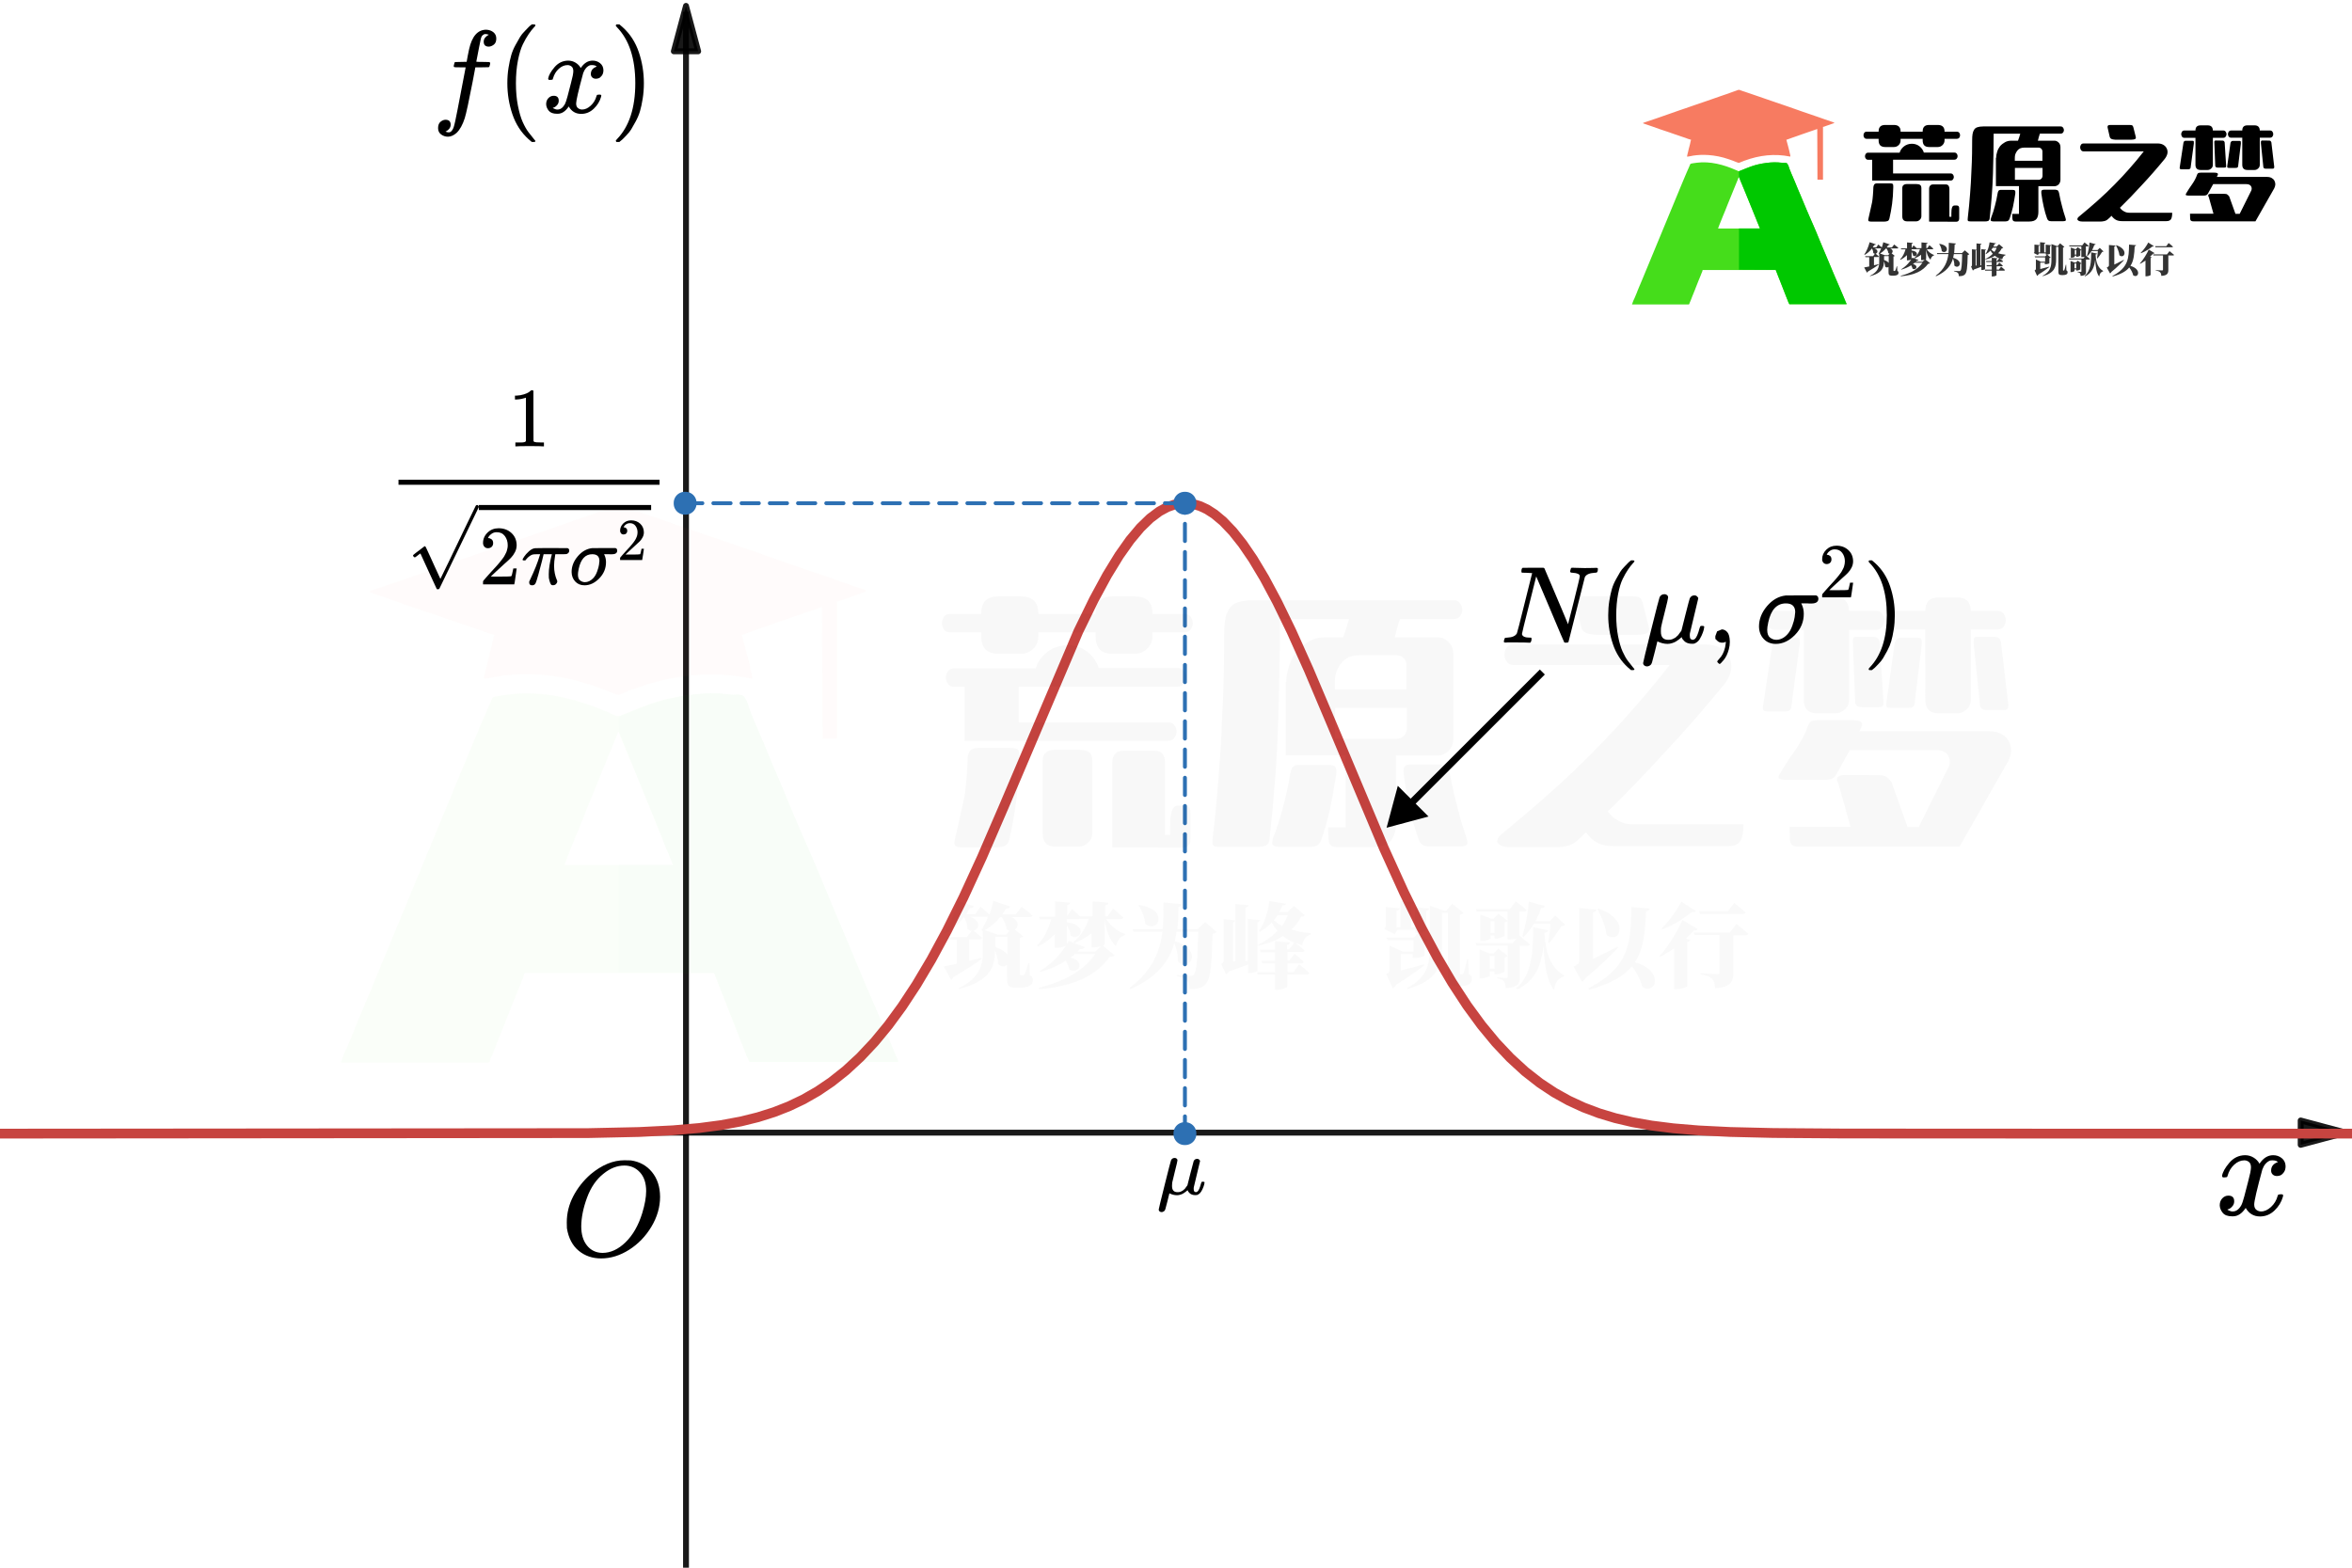 <svg xmlns="http://www.w3.org/2000/svg" xmlns:xlink="http://www.w3.org/1999/xlink" xml:space="preserve" id="svg18" width="1200" height="800" version="1.1"><!-- zhaokaifeng.com All rights reserved. File Compressed. --><defs id="defs1"><path id="MJX-33-TEX-I-1D441" d="M234 637h-8q-25 0-30 1t-5 11q0 27 11 33 2 1 97 1h88q11 0 14-6 211-496 215-509l54 213q53 211 53 225 0 27-64 31-24 0-24 11 0 2 2 12 4 16 6 19t10 4q3 0 31-1t83-2q50 0 76 1t30 1q15 0 15-10 0-22-8-30-2-5-22-5-71-4-89-40L620 7q-2-7-21-7-14 0-17 2-3 3-129 303L326 604l-65-260Q196 88 196 79q5-33 72-33h10q6-5 6-8t-2-19q-4-13-10-19h-13q-31 2-108 2H63Q49 2 46 1q-15 0-15 9 0 4 3 16t5 14q2 6 23 6 68 3 88 39 4 6 71 277l68 272q-2 1-55 3"/><path id="MJX-33-TEX-N-28" d="M94 250q0 69 10 131t23 107 37 88 38 67 42 52 33 34 25 21h17q14 0 14-9 0-3-17-21t-41-53-49-86-42-138-17-193 17-192 41-139 49-86 42-53 17-21q0-9-15-9h-16l-28 24q-94 85-137 212T94 250"/><path id="MJX-33-TEX-I-1D707" d="M58-216q-14 0-24 8t-11 22q0 10 73 302t77 298q13 28 46 28 12-1 20-7t10-12 2-10q0-12-31-134t-33-137q-2-11-2-35v-8q0-73 67-73 9 0 18 1t17 4 15 7 13 7 12 10 11 10 10 12 8 11 9 12l7 10 36 143q36 142 40 151 13 27 43 27 13 0 21-7t11-12 2-10L449 84q-1-5-1-16 0-25 7-33t21-9q9 1 20 9 21 20 41 96 6 20 10 21 2 1 10 1h4q19 0 19-9 0-6-5-27t-20-54-32-50Q510 0 491-8q-8-2-24-2-21 0-38 6t-27 15-17 18-9 15-2 7l-6-6q-6-6-18-15t-26-18-36-16-42-7q-47 0-93 23l-24-97q-21-82-25-95t-12-22q-16-14-34-14"/><path id="MJX-33-TEX-N-2C" d="M78 35v25l16 43 43 18q28 0 50-25t23-88q0-35-9-68t-21-57-26-41-24-27-13-9q-4 0-13 9t-9 13 11 16 25 30 26 50 16 73V9l-1-1q-2-1-5-2t-6-3-9-2-12-1q-27 0-44 17Z"/><path id="MJX-33-TEX-I-1D70E" d="M184-11q-68 0-110 45T31 147q0 100 73 186t170 97q1 1 140 1h138q1-1 3-2t4-2 3-2 3-3 2-2 2-4 1-4 1-5 1-6q0-44-65-44h-17q-10 0-14 1h-60l5-10q18-38 18-85 0-110-80-192T184-11m177 289q0 80-85 80-124 0-161-174-1-4-1-6-8-37-8-61 0-50 25-70t57-21q54 0 99 47 29 30 47 80t22 80 5 45"/><path id="MJX-33-TEX-N-32" d="M109 429q-27 0-43 18t-16 44q0 71 53 123t132 52q91 0 152-56t62-145q0-43-20-82t-48-68-80-74q-36-31-100-92l-59-56 76-1q157 0 167 5 7 2 24 89v3h40v-3q-1-3-13-91T421 3V0H50v31q0 7 6 15t30 35q29 32 50 56 9 10 34 37t34 37 29 33 28 34 23 30 21 32 15 29 13 32 7 30 3 33q0 63-34 109t-97 46q-33 0-58-17t-35-33-10-19q0-1 5-1 18 0 37-14t19-46q0-25-16-42t-45-18"/><path id="MJX-33-TEX-N-29" d="m60 749 4 1h22l28-24q94-85 137-212t43-264q0-68-10-131T261 12t-37-88-38-67-41-51-32-33-23-19l-4-4H63q-3 0-5 3t-3 9q1 1 11 13Q221-64 221 250T66 725q-10 12-11 13 0 8 5 11"/><path id="MJX-41-TEX-I-1D707" d="M58-216q-14 0-24 8t-11 22q0 10 73 302t77 298q13 28 46 28 12-1 20-7t10-12 2-10q0-12-31-134t-33-137q-2-11-2-35v-8q0-73 67-73 9 0 18 1t17 4 15 7 13 7 12 10 11 10 10 12 8 11 9 12l7 10 36 143q36 142 40 151 13 27 43 27 13 0 21-7t11-12 2-10L449 84q-1-5-1-16 0-25 7-33t21-9q9 1 20 9 21 20 41 96 6 20 10 21 2 1 10 1h4q19 0 19-9 0-6-5-27t-20-54-32-50Q510 0 491-8q-8-2-24-2-21 0-38 6t-27 15-17 18-9 15-2 7l-6-6q-6-6-18-15t-26-18-36-16-42-7q-47 0-93 23l-24-97q-21-82-25-95t-12-22q-16-14-34-14"/><path id="MJX-76-TEX-N-31" d="m213 578-13-5q-14-5-40-10t-58-7H83v46h19q47 2 87 15t56 24 28 22q2 3 12 3 9 0 17-6V361l1-300q7-7 12-9t24-4 62-2h26V0h-11q-21 3-159 3-136 0-157-3H88v46h64q16 0 25 1t16 3 8 2 6 5 6 4z"/><path id="MJX-76-TEX-N-221A" d="M95 178q-6 0-14 8t-9 14 31 30 66 50 38 29q2 2 5 2h1q6 0 14-17t54-117q19-43 31-69l85-185q1 0 104 213t206 429 107 221q6 14 20 14 7 0 12-6t7-12v-6L620 293 385-193q-4-7-19-7-9 0-12 3-2 2-98 212l-96 210-16-11q-15-12-31-24t-18-12"/><!-- zhaokaifeng.com All rights reserved. File Compressed. --><path id="MJX-76-TEX-N-32" d="M109 429q-27 0-43 18t-16 44q0 71 53 123t132 52q91 0 152-56t62-145q0-43-20-82t-48-68-80-74q-36-31-100-92l-59-56 76-1q157 0 167 5 7 2 24 89v3h40v-3q-1-3-13-91T421 3V0H50v31q0 7 6 15t30 35q29 32 50 56 9 10 34 37t34 37 29 33 28 34 23 30 21 32 15 29 13 32 7 30 3 33q0 63-34 109t-97 46q-33 0-58-17t-35-33-10-19q0-1 5-1 18 0 37-14t19-46q0-25-16-42t-45-18"/><path id="MJX-76-TEX-I-1D70B" d="M132-11q-34 0-34 33v11l13 28q75 158 109 273l8 24h-32q-38 0-54-3t-39-19q-11-7-22-18t-19-21-9-12q-2-1-15-1-19 0-19 10 0 6 19 35t55 62 71 38q7 2 225 2 160 0 164-1 20-7 20-28 0-31-32-42-6-2-69-2h-64l-3-17q-12-72-12-119 0-52 9-93t19-64 10-28q0-17-14-32t-36-15q-11 0-18 3t-16 24-16 60q-1 9-1 44 0 49 9 105t18 92 10 40h-98l-1-4q0-3-19-79t-43-161-31-97q-11-28-43-28"/><path id="MJX-76-TEX-I-1D70E" d="M184-11q-68 0-110 45T31 147q0 100 73 186t170 97q1 1 140 1h138q1-1 3-2t4-2 3-2 3-3 2-2 2-4 1-4 1-5 1-6q0-44-65-44h-17q-10 0-14 1h-60l5-10q18-38 18-85 0-110-80-192T184-11m177 289q0 80-85 80-124 0-161-174-1-4-1-6-8-37-8-61 0-50 25-70t57-21q54 0 99 47 29 30 47 80t22 80 5 45"/><path id="MJX-1-TEX-I-1D465" d="M52 289q7 42 54 97t116 56q35 0 64-18t43-45q42 63 101 63 37 0 64-22t28-59q0-29-14-47t-27-22-23-4q-19 0-31 11t-12 29q0 46 50 63-11 13-40 13-13 0-19-2-38-16-56-66-60-221-60-258 0-28 16-40t35-12q37 0 73 33t49 81q3 10 6 11t16 2h4q15 0 15-8 0-1-2-11-16-57-62-101T333-11q-70 0-106 63-41-62-94-62h-6q-49 0-70 26T35 71q0 32 19 52t45 20q43 0 43-42 0-20-12-35t-23-20-13-5l-3-1q0-1 6-4t16-7 19-3q36 0 62 45 9 16 23 68t28 108 16 66q5 27 5 39 0 28-15 40t-34 12q-40 0-75-32t-49-82q-2-9-5-10t-16-2H58q-6 6-6 11"/><!-- zhaokaifeng.com All rights reserved. File Compressed. --><path id="MJX-11-TEX-I-1D453" d="M118-162q2 0 6-2t11-3 12-1q13 0 24 13t16 29q10 27 34 153t46 240 22 115v3h-47q-47 0-50 2-4 3-4 10l7 28q2 5 8 5t47 1q48 0 48 1 0 2 9 50t12 58q37 165 146 165 37-2 61-22t24-53q0-36-21-52t-42-17q-44 0-44 42 0 19 11 33t24 21l9 5q-16 6-30 6-12 0-23-10t-15-28q-7-29-16-78t-16-83-7-36 55-2q45 0 52-1t11-6q1-4-2-17t-5-16q-2-5-9-5t-54-1h-56l-23-122Q301 15 282-47q-27-85-70-126-37-32-73-32-32 0-58 19t-26 54q0 37 21 54t42 17q44 0 44-42 0-19-11-33t-24-21z"/><path id="MJX-11-TEX-N-28" d="M94 250q0 69 10 131t23 107 37 88 38 67 42 52 33 34 25 21h17q14 0 14-9 0-3-17-21t-41-53-49-86-42-138-17-193 17-192 41-139 49-86 42-53 17-21q0-9-15-9h-16l-28 24q-94 85-137 212T94 250"/><path id="MJX-11-TEX-I-1D465" d="M52 289q7 42 54 97t116 56q35 0 64-18t43-45q42 63 101 63 37 0 64-22t28-59q0-29-14-47t-27-22-23-4q-19 0-31 11t-12 29q0 46 50 63-11 13-40 13-13 0-19-2-38-16-56-66-60-221-60-258 0-28 16-40t35-12q37 0 73 33t49 81q3 10 6 11t16 2h4q15 0 15-8 0-1-2-11-16-57-62-101T333-11q-70 0-106 63-41-62-94-62h-6q-49 0-70 26T35 71q0 32 19 52t45 20q43 0 43-42 0-20-12-35t-23-20-13-5l-3-1q0-1 6-4t16-7 19-3q36 0 62 45 9 16 23 68t28 108 16 66q5 27 5 39 0 28-15 40t-34 12q-40 0-75-32t-49-82q-2-9-5-10t-16-2H58q-6 6-6 11"/><path id="MJX-11-TEX-N-29" d="m60 749 4 1h22l28-24q94-85 137-212t43-264q0-68-10-131T261 12t-37-88-38-67-41-51-32-33-23-19l-4-4H63q-3 0-5 3t-3 9q1 1 11 13Q221-64 221 250T66 725q-10 12-11 13 0 8 5 11"/><path id="MJX-12-TEX-I-1D442" d="M740 435q0-115-64-222T511 42 304-22q-97 0-166 57T51 201q-1 8-1 43 0 102 48 194t129 163q124 103 249 103 38 0 48-1 97-14 156-86t60-182m-103 41q0 89-46 139t-115 50q-80 0-154-60-80-63-122-177t-43-212q0-90 43-143t114-54q90 0 171 79t123 215q29 95 29 163"/><marker id="Triangle" markerHeight="1" markerWidth="1" orient="auto-start-reverse" preserveAspectRatio="xMidYMid" refX="0" refY="0" style="overflow:visible" viewBox="0 0 1 1"><path id="path135" d="m5.77 0-8.65 5V-5Z" style="fill:context-stroke;fill-rule:evenodd;stroke:context-stroke;stroke-width:1pt" transform="scale(.5)"/></marker></defs><g id="g18" transform="scale(2)"><g id="background-9256d389"><path id="rect1" fill="#fff" stroke="none" d="M0 0h600v400H0z" class="dcg-svg-background"/></g><g id="graphpaper-9256d389"><g id="axis-9256d389"><g id="yaxis-9256d389"><g id="g3"><path id="path1" fill="none" stroke="#000" stroke-miterlimit="10" stroke-opacity=".9" stroke-width="1.5" d="M175 3v397" class="dcg-svg-axis-line" paint-order="fill stroke markers"/><g id="g2" class="dcg-svg-axis-line"><path id="path2" fill="#000" fill-opacity=".9" stroke="#000" stroke-linejoin="round" stroke-miterlimit="10" stroke-opacity=".9" stroke-width="1.5" d="m175 1.5 3.106 11.591h-6.212L175 1.5l3.106 11.591" class="dcg-svg-axis-line" paint-order="stroke fill markers"/></g></g></g><g id="xaxis-9256d389"><g id="g5"><path id="path3" fill="none" stroke="#000" stroke-miterlimit="10" stroke-opacity=".9" stroke-width="1.5" d="M0 289h597" class="dcg-svg-axis-line" paint-order="fill stroke markers"/><g id="g4" class="dcg-svg-axis-line"><path id="path4" fill="#000" fill-opacity=".9" stroke="#000" stroke-linejoin="round" stroke-miterlimit="10" stroke-opacity=".9" stroke-width="1.5" d="m598.5 289-11.591 3.106v-6.212L598.5 289l-11.591 3.106" class="dcg-svg-axis-line" paint-order="stroke fill markers"/></g></g></g></g></g><g id="expressions-9256d389"><g id="sketch-9256d389"><g id="g8"><path id="path8" fill="none" stroke="#c74440" stroke-linecap="round" stroke-linejoin="round" stroke-miterlimit="10" stroke-width="2.5" d="m0 289.248 150-.129 13.037-.285 8.643-.434 6.738-.589 5.566-.737 4.98-.926 4.395-1.086 4.102-1.296 3.809-1.494 3.662-1.746 3.662-2.094 3.515-2.38 3.662-2.904 3.663-3.384 3.662-3.9 3.515-4.263 3.516-4.792 3.662-5.568 3.809-6.416 3.955-7.32 4.248-8.563 4.687-10.188 5.567-12.88 19.043-44.783 3.955-8.104 3.369-6.221 3.076-5.025 2.783-3.938 2.637-3.146 2.49-2.414 2.344-1.752 2.05-1.106 1.759-.622 1.757-.32 1.612-.024 1.611.232 1.611.488 1.758.821 1.904 1.224 2.198 1.834 2.49 2.606 2.49 3.137 2.637 3.863 2.93 4.889 3.222 6.02 3.662 7.529 4.395 9.781 6.006 14.194 13.183 31.368 5.127 11.274 4.395 8.945 4.101 7.657 3.809 6.467 3.809 5.83 3.662 5.005 3.662 4.431 3.662 3.882 3.808 3.49 3.81 2.976 3.661 2.422 3.662 2.036 3.809 1.758 3.955 1.487 4.102 1.233 4.394 1.032 4.834.855 5.566.703 6.446.54 8.056.4 10.987.262 18.017.13 56.543.028H600" class="dcg-svg-curve" paint-order="fill stroke markers"/></g></g><g id="g11"><g id="g10"><path id="path10" fill="none" stroke="#2d70b3" stroke-linecap="round" stroke-linejoin="round" stroke-miterlimit="10" d="M302.277 289.248v-4.4m0-2.8v-4.4m0-2.8v-4.4m0-2.8v-4.4m0-2.8v-4.4m0-2.8v-4.4m0-2.8v-4.4m0-2.8v-4.4m0-2.8v-4.4m0-2.8v-4.4m0-2.8v-4.4m0-2.8v-4.4m0-2.8v-4.4m0-2.8v-4.4m0-2.8v-4.4m0-2.8v-4.4m0-2.8v-4.4m0-2.8v-4.4m0-2.8v-4.4m0-2.8v-4.4m0-2.8v-4.4m0-2.8v-4.4m0-2.8v-2.45" class="dcg-svg-curve" paint-order="fill stroke markers"/></g></g><g id="g13"><g id="g12"><path id="path12" fill="none" stroke="#2d70b3" stroke-linecap="round" stroke-linejoin="round" stroke-miterlimit="10" d="M174.777 128.398h4.4m2.8 0h4.4m2.8 0h4.4m2.8 0h4.4m2.8 0h4.4m2.8 0h4.4m2.8 0h4.4m2.8 0h4.4m2.8 0h4.4m2.8 0h4.4m2.8 0h4.4m2.8 0h4.4m2.8 0h4.4m2.8 0h4.4m2.8 0h4.4m2.8 0h4.4m2.8 0h4.4m2.8 0h4.4" class="dcg-svg-curve" paint-order="fill stroke markers"/></g></g><g id="g14"><path id="path13" fill="none" stroke="#2d70b3" stroke-linecap="round" stroke-linejoin="round" stroke-miterlimit="10" stroke-width="5.625" d="M302.177 289.148v.2h.2v-.2" class="dcg-svg-point" paint-order="fill stroke markers"/></g><g id="g15"><path id="path14" fill="none" stroke="#2d70b3" stroke-linecap="round" stroke-linejoin="round" stroke-miterlimit="10" stroke-width="5.625" d="M174.677 128.298v.2h.2v-.2" class="dcg-svg-point" paint-order="fill stroke markers"/></g><g id="g16"><path id="path15" fill="none" stroke="#2d70b3" stroke-linecap="round" stroke-linejoin="round" stroke-miterlimit="10" stroke-width="5.625" d="M302.177 128.298v.2h.2v-.2" class="dcg-svg-point" paint-order="fill stroke markers"/></g></g></g><g id="g20-6" style="stroke-width:.385;stroke-dasharray:none;opacity:.03" transform="translate(173.302 257.819)scale(1.311)"><g id="g22-5" style="stroke-width:.385;stroke-dasharray:none"><path id="path12-0-0" d="M105.8 81.2c.2.1.3.1.5.2.3.1.6.3.9.4.1.1.3.1.4.2.1 0 .2.1.3.1.7.2 1.4-.1 2-.4.2-.1.3-.1.5-.2s.2-.1.5-.2.3-.1.5-.2c.8-.3 1.6-.7 2.4-1q3.15-1.35 6.3-2.4c.1-.1.3-.1.5-.2 5-1.8 10.1-2.9 15.4-3.6h.3c5.2-.7 10.7-.8 15.8-.1.8.1 1.5.1 2.2 0 1.2 0 2.1 0 3 .7 1.2 1.6 1.8 3.7 2.4 5.6.6 1.6 1.2 3.2 1.9 4.7.3.8.7 1.5 1 2.3.1.3.3.6.4.9.1.2.1.2.2.5.1.2.1.2.2.5.5 1.2 1.1 2.5 1.6 3.7.1.1.1.3.2.5 1 2.4 2 4.8 3 7.3l2.7 6.3c1 2.3 1.9 4.5 2.9 6.8 1 2.4 2 4.8 3 7.3.1.2.1.3.2.5.3.8.7 1.5 1 2.3l1.8 4.2c.3.8.7 1.5 1 2.3.1.3.3.6.4.9.1.2.1.2.2.5.6 1.4.6 1.4.8 1.8.1.3.3.6.4.9.3.8.7 1.5 1 2.3l1.8 4.2c.3.8.7 1.5 1 2.3.1.1.1.3.2.5 1 2.4 2 4.8 3 7.3.9 2.3 1.9 4.5 2.8 6.7 1 2.3 1.9 4.6 2.9 6.9.9 2.1 1.8 4.3 2.7 6.4 1 2.3 1.9 4.5 2.9 6.8 1 2.4 2 4.8 3 7.3.1.2.1.3.2.5.3.8.7 1.5 1 2.3l1.8 4.2c.3.8.7 1.5 1 2.3.1.3.3.6.4.9.1.2.1.3.2.5.2.5.4.9.6 1.4 0 .1.1.3.2.5.1.3.3.6.4.9.3.8.7 1.5 1 2.3l1.8 4.2c.3.6.5 1.3.8 1.9.2.5.4.9.6 1.4.6 1.4 1.2 2.9 1.8 4.3.1.2.2.5.3.8.2.5.4 1 .6 1.4l.3.6c.1.2.1.4.2.5.2.4.2.4.2.8h-57.8c-.4-.9-.8-1.7-1.2-2.5-.1-.2-.1-.2-.1-.3-.1-.3-.2-.5-.3-.8-.3-.7-.6-1.5-.9-2.2-.1-.2-.1-.3-.2-.5l-2.7-6.9c-.2-.6-.5-1.2-.7-1.8-.1-.2-.2-.5-.3-.7 0-.1-.1-.2-.1-.4-.1-.2-.2-.5-.3-.7L150 193c-.5-1.4-1.1-2.8-1.6-4.1-.3-.7-.6-1.5-.9-2.2-.1-.3-.3-.7-.4-1.1l-.6-1.5c-.1-.2-.1-.2-.2-.5 0-.1-.1-.3-.1-.4s-.1-.2-.1-.3c-.1-.3-.1-.3-.1-.8H71.9c-.1.3-.1.5-.2.8-.1.2-.2.4-.2.7 0 .1-.1.3-.1.4-.1.1-.1.3-.2.4 0 .1-.1.3-.2.4l-.6 1.5c-.1.3-.3.7-.4 1.1-.4 1-.8 1.9-1.2 2.9-.3.8-.6 1.6-1 2.4-1.1 2.7-2.1 5.4-3.2 8.1-.1.2-.2.4-.2.6-1.1 2.7-2.1 5.3-3.2 7.9-.2.5-.4 1.1-.6 1.6-.3.8-.7 1.6-1 2.5-.1.3-.2.6-.4.9-.2.4-.3.8-.5 1.2 0 .1-.1.2-.1.4-.3.8-.3.8-.5 1H.5c.1-.4.3-.9.5-1.3 0-.1.1-.2.1-.4.3-.9.7-1.7 1-2.6l.2-.4c.1-.3.2-.6.4-.8.3-.8.7-1.5 1-2.3.1-.2.1-.3.2-.5.6-1.4 1.2-2.8 1.8-4.3.1-.2.1-.2.1-.4l.6-1.5c.6-1.5 1.3-3.1 1.9-4.6l.2-.4c1-2.5 2.1-4.9 3.1-7.4 1-2.3 1.9-4.5 2.8-6.8 1.1-2.6 2.2-5.2 3.2-7.7 1-2.3 1.9-4.5 2.8-6.8 1.1-2.6 2.2-5.2 3.2-7.7 1-2.3 1.9-4.5 2.8-6.8 1.1-2.6 2.2-5.2 3.2-7.7 1-2.3 1.9-4.5 2.8-6.8 1.1-2.6 2.2-5.2 3.2-7.7 1-2.3 1.9-4.5 2.8-6.8 1.1-2.6 2.2-5.2 3.2-7.7 1-2.3 1.9-4.5 2.8-6.8 1.1-2.6 2.2-5.2 3.2-7.7 1-2.3 1.9-4.5 2.8-6.8 1.4-3.3 2.8-6.7 4.2-10 .6-1.5 1.3-3 1.9-4.4.2-.5.4-.9.6-1.4.1-.1.1-.3.2-.4.1-.3.2-.6.4-.9l.9-2.1c0-.1.1-.3.2-.4.1-.3.2-.6.3-.8.3-.9.3-.9 1-1.2.2 0 .3 0 .5-.1.1 0 .3-.1.5-.1.1 0 .3 0 .5-.1.2 0 .3-.1.5-.1 1-.1 2-.3 3-.4.2 0 .2 0 .5-.1 13.8-1.8 27.6 1.9 40.2 7.5m2.6 7c-.1.2-.1.3-.2.5-1.5 3.8-3.1 7.7-4.7 11.5-.9 2.3-1.9 4.6-2.8 6.9l-3.3 8.1c-1 2.4-2 4.8-2.9 7.3-.7 1.6-1.3 3.2-2 4.8-2.1 5.1-2.1 5.1-4.1 10.2 0 .1-.1.2-.1.4-.1.3-.3.7-.4 1l-.2.6c-.2.4-.2.4-.1.6h42.2c-.8-2.2-.8-2.2-1.7-4.3 0-.1-.1-.3-.2-.4-.1-.3-.3-.6-.4-.9-.4-.8-.7-1.7-1-2.5-.1-.2-.1-.3-.2-.5-.8-1.9-1.5-3.8-2.3-5.6-.1-.3-.3-.7-.4-1l-.6-1.5c-.7-1.7-1.4-3.5-2.1-5.2 0-.1-.1-.3-.2-.4-.9-2.2-1.8-4.4-2.7-6.7s-1.9-4.6-2.8-6.9c-.7-1.6-1.3-3.2-2-4.8 0-.1-.1-.3-.2-.4 0-.1-.1-.3-.2-.4-1.4-3.3-2.7-6.7-4.1-10-.2-.4-.3-.4-.3-.4" class="st1" style="fill:#45dd1b;stroke-width:.385;stroke-dasharray:none"/><path id="path14-2-9" d="M152.1 73.7c.8.1 1.4.1 2.2 0 1.2 0 2.1 0 3 .7 1.2 1.6 1.8 3.7 2.4 5.6.6 1.6 1.2 3.2 1.9 4.7.3.8.7 1.5 1 2.3.1.3.3.6.4.9.1.2.1.2.2.5.1.2.1.2.2.5.5 1.2 1 2.5 1.6 3.7.1.2.1.2.2.5 1 2.4 2 4.8 3 7.3l2.7 6.3c1 2.3 1.9 4.5 2.8 6.8 1 2.4 2 4.8 3.1 7.3.1.2.1.2.2.5.3.8.7 1.5 1 2.3l1.8 4.2c.3.8.6 1.5 1 2.3.1.3.3.6.4.9.1.2.1.3.2.5.6 1.4.6 1.4.8 1.8.1.3.3.6.4.9.3.8.7 1.5 1 2.3l1.8 4.2c.3.8.7 1.5 1 2.3.1.1.1.3.2.5 1 2.4 2 4.8 3 7.3.9 2.2 1.9 4.5 2.8 6.7 1 2.3 1.9 4.6 2.9 6.9.9 2.1 1.8 4.3 2.7 6.4 1 2.3 1.9 4.5 2.8 6.8 1 2.4 2 4.8 3.1 7.3.1.2.1.3.2.5.3.8.7 1.5 1 2.3l1.8 4.2c.3.8.6 1.5 1 2.3.1.3.3.6.4.9.1.2.1.3.2.5l.6 1.4c.1.1.1.3.2.5.1.3.3.6.4.9.3.8.6 1.5 1 2.3l1.8 4.2c.3.6.5 1.3.8 1.9.2.5.4.9.6 1.4.6 1.4 1.2 2.9 1.8 4.3.1.2.2.5.3.8.2.5.4 1 .6 1.4l.3.6c.1.2.1.4.2.5.2.4.2.4.2.8h-57.8c-.4-.9-.8-1.7-1.2-2.5 0-.1-.1-.2-.1-.4-.1-.2-.2-.5-.3-.8-.3-.7-.6-1.5-.9-2.2-.1-.2-.1-.3-.2-.5l-2.7-6.9c-.2-.6-.5-1.2-.7-1.8-.1-.2-.2-.5-.3-.7 0-.1-.1-.2-.1-.4-.1-.2-.2-.5-.3-.7l-2.7-6.9c-.1-.3-.2-.5-.3-.8l-.2-.4c-.5-1.2-.9-2.3-1.4-3.5-.1-.4-.3-.7-.4-1.1-.2-.5-.4-1.1-.6-1.6l-.6-1.5c0-.1-.1-.3-.2-.4 0-.1-.1-.3-.2-.4 0-.1-.1-.2-.1-.3-.1-.3-.2-.5-.3-.8-18.3-.1-18.3-.1-37.1-.2v-41.7h21.2c-.9-2.2-1.9-4.5-2.8-6.8-1-2.4-1-2.4-1.4-3.6-.3-.7-.5-1.3-.8-2-.1-.3-.3-.7-.4-1-.7-1.7-1.4-3.5-2.1-5.2-.1-.3-.2-.6-.4-.9-.2-.4-.4-.9-.5-1.3-.4-1.1-.9-2.1-1.3-3.2-1.2-3-2.5-6-3.7-9-1-2.5-2-4.9-3-7.4l-1.8-4.5c-.1-.3-.2-.6-.4-.9-.2-.5-.4-1.1-.7-1.6-.2-.6-.5-1.2-.7-1.8-.1-.3-.3-.7-.4-1-.7-1.6-.8-3.1-.8-4.8v-2.6c.2-.1.2-.1.5-.2 0-.1.1-.2.2-.3.3-.2.3-.2.8-.3.2-.1.3-.1.5-.2s.3-.1.5-.2c.4-.1.7-.3 1.1-.4.2-.1.4-.1.5-.2.6-.2 1.2-.5 1.7-.7 1.9-.8 3.9-1.6 5.9-2.3.2-.1.2-.1.5-.2 5-1.8 10.1-2.9 15.4-3.6h.3c4.9-.8 10.4-.9 15.6-.2" class="st2" style="fill:#00c800;stroke-width:.385;stroke-dasharray:none"/><!-- zhaokaifeng.com All rights reserved. File Compressed. --><path id="path16-0" d="M110 .4c.3.1.6.2.8.3l.9.3c.2 0 .3.1.5.2.5.2 1 .4 1.6.5.2 0 .4.1.6.2 2.6.9 5.3 1.8 7.9 2.7 2.3.8 4.6 1.6 7 2.4l7.8 2.7c2.3.8 4.7 1.6 7 2.4 2.6.9 5.3 1.8 7.9 2.7 2.2.8 4.5 1.5 6.7 2.3 2.4.8 4.8 1.6 7.1 2.5 2.5.9 5 1.7 7.4 2.6 2.6.9 5.3 1.8 7.9 2.7 2.2.8 4.5 1.5 6.7 2.3 2.6.9 5.1 1.7 7.7 2.7 3.1 1.1 6.2 2.1 9.3 3.2v.5c-.1 0-.2.1-.3.1-1 .4-2.1.7-3.1 1.1-.5.2-1.1.4-1.6.6l-1.8.6c-.2 0-.4.1-.6.2-1 .4-2 .7-3 1.1-.4.1-.4.1-.9.1v53.4h-5.6c0-16.9-.1-33.8-.2-51.2-7.2 2.5-7.2 2.5-14.5 5-2.1.7-4.1 1.4-6.2 2.2-1.8.6-3.7 1.3-5.5 1.9-.2 0-.3.1-.5.2-.7.3-1.5.5-2.2.8-.3.1-.5.2-.8.3-.1 0-.2.1-.3.1-.8.3-.8.3-1.2.3 0 .2.1.3.1.5.5 1.9 1 3.8 1.5 5.6 0 .2 0 .2.1.4.2.8.4 1.5.6 2.3l.6 2.4c.1.6.3 1.2.4 1.8.1.3.1.6.2.9l.3 1.2c0 .1 0 .2.1.4.1.6.2 1 0 1.6-.1 0-.3 0-.4-.1-15.4-3.1-30.7-1.4-45.8 4.2-.1 0-.2.1-.4.1-1.1.4-2.2.8-3.2 1.3-.1 0-.2.1-.4.2s-.4.2-.7.3c-.6.3-1 .4-1.7.2-.3-.1-.7-.3-1-.4l-.6-.2c-.1 0-.2-.1-.3-.1-2.2-.9-4.4-1.8-6.6-2.5-.4-.1-.8-.3-1.2-.4-6.5-2.3-13.5-3.7-20.4-4.2h-.4c-5.1-.4-10.2-.1-15.2.6-.1 0-.2 0-.3.1-1.4.2-2.9.5-4.3.8-.5.1-.9.1-1.4.1.3-1.8.7-3.5 1.2-5.2.1-.3.2-.7.2-1 .2-.7.4-1.4.5-2.1.2-.9.5-1.8.7-2.6.2-.7.3-1.4.5-2 .1-.3.2-.7.2-1 .1-.4.2-.9.3-1.4 0-.1.1-.3.1-.4.2-.9.2-.9.4-1.3-.1 0-.2 0-.3-.1-1.1-.3-2.2-.6-3.2-1-.2 0-.3-.1-.5-.2-.5-.2-1.1-.4-1.6-.6-.4-.1-.8-.3-1.2-.4-.8-.3-1.6-.5-2.4-.8-1.6-.6-3.3-1.1-4.9-1.7l-2.7-.9c-.4-.1-.7-.2-1.1-.4-.7-.2-1.4-.5-2.1-.7-.3-.1-.3-.1-.5-.2-.3-.1-.7-.2-1.1-.4l-2.7-.9c-1.6-.5-3.2-1.1-4.8-1.6l-2.7-.9c-.2-.1-.3-.1-.5-.2-2.1-.7-4.2-1.4-6.2-2.2l-.6-.2c-1-.3-2-.7-2.9-1-2.1-.7-4.2-1.5-6.4-2.2v-.5c.1 0 .2-.1.3-.1 4.3-1.5 8.7-2.9 13-4.4l6.9-2.4c2.5-.8 4.9-1.7 7.4-2.6s4.9-1.7 7.4-2.6c2.6-.9 5.3-1.8 7.9-2.7 2.4-.8 4.8-1.6 7.2-2.5 2.2-.8 4.4-1.5 6.7-2.3 2.6-.9 5.3-1.8 7.9-2.7l6.9-2.4c2.5-.9 4.9-1.7 7.4-2.6 2.4-.8 4.7-1.6 7.1-2.4.4-.2.9-.3 1.3-.5 1.3-.5 2.6-.9 3.9-1.4.6-.2 1.2-.4 1.7-.6.3-.1.5-.2.8-.3.4-.1.7-.3 1.1-.4.1 0 .2-.1.3-.1 1.4-.6 2.1-.4 3 0" class="st3" style="fill:#f77b61;stroke-width:.385;stroke-dasharray:none"/></g><g id="g37-0" style="fill:#000;stroke-width:.385;stroke-dasharray:none"><g id="nameDefaultGroup-6" style="fill:#000;stroke-width:.385;stroke-dasharray:none"><path id="namepathdata-1" d="M283.3 54.5c2.8 0 5.4.8 7.6 2.5s3.7 3.8 4.5 6.4h30.8c1.1 0 1.9.4 2.4 1.1.6.8.9 1.6.9 2.5 0 1-.3 1.8-.9 2.5-.5.7-1.3 1.1-2.4 1.1h-61.9v13.9h58.1c1.1 0 1.9.4 2.4 1.1.6.7.9 1.6.9 2.5s-.3 1.7-.9 2.5c-.5.7-1.3 1.1-2.4 1.1h-79.2v-21h-4c-1.1 0-1.9-.4-2.4-1.1-.6-.7-.9-1.6-.9-2.5s.3-1.7.9-2.5c.5-.7 1.3-1.1 2.4-1.1h31.7c.8-2.6 2.3-4.7 4.5-6.4s5-2.6 7.9-2.6m-33.6-5h-12.1c-1.1 0-1.9-.4-2.4-1.1-.5-.8-.8-1.6-.8-2.5s.3-1.7.8-2.5c.5-.7 1.3-1.1 2.4-1.1h12.1V42c0-4.4 2.2-6.5 6.7-6.5h8.8c4.4 0 6.7 2.2 6.7 6.5v.3h22.3V42c0-4.4 2.2-6.5 6.5-6.5h8.8c4.5 0 6.8 2.2 6.8 6.5v.3h12.4c1.1 0 1.9.4 2.5 1.1.5.8.8 1.6.8 2.5s-.3 1.7-.8 2.5c-.6.7-1.5 1.1-2.5 1.1h-12.4V51c0 1.9-.7 3.5-2 4.8s-2.9 2-4.8 2h-8.8c-2.2 0-3.9-.6-4.9-1.7-1.1-1.2-1.6-2.9-1.6-5.1v-1.5h-22.3V51c0 1.9-.6 3.5-1.9 4.8s-2.9 2-4.8 2h-8.8c-2.3 0-4-.6-5.1-1.7-1.1-1.2-1.6-2.9-1.6-5.1zm51 83.7V100c0-1.4.4-2.5 1.1-3.2.6-.8 1.6-1.2 3.1-1.2h12.7c1.2 0 2 .4 2.7 1.2.6.9.9 2 .9 3.2v28.3h2v-3.7c0-2.5.2-4.4.7-5.7.4-1.3 1.3-2 2.5-2h2.3c1.6 0 2.4.9 2.4 2.8V130c0 1-.2 1.8-.7 2.4q-.75.9-2.1.9zm-56.3-34.9q.15-1.5.9-2.7c.5-.7 1.6-1.1 3.1-1.1h12.8c1.4 0 2.4.2 2.8.7s.6 1.5.5 3.1c-.1 3.3-.2 6.3-.4 9.1-.3 2.8-.5 5.4-.8 7.9q-.6 3.9-1.2 7.5c-.4 2.3-.9 4.8-1.5 7.3-.3 1.2-.8 2-1.6 2.4-.9.4-2.2.7-3.9.7h-12.7c-1.7 0-2.7-.3-2.9-.8q-.6-.6 0-2.7 1.35-5.55 2.1-9.3c.6-2.5 1.1-4.8 1.5-6.8.4-2.1.6-4.4.8-6.7s.4-5.2.5-8.6m29.2 1.3q0-2.4 1.2-3.3c.8-.7 2-1.1 3.7-1.1h9.1c1.8 0 3.1.3 4 .9s1.3 1.8 1.3 3.5v28.1c0 1.4-.5 2.6-1.6 3.6-1.1 1.1-2.3 1.6-3.7 1.6h-9.1c-3.3 0-4.9-1.7-4.9-5.2zm94.8-30.8c0-2.1.4-4.2 1.1-6.3.6-2 1.6-3.9 2.9-5.6 1.4-1.6 3.1-2.9 4.9-3.9 1.9-1.1 4-1.6 6.5-1.6h6.7c.9-2.2 1.6-4.6 2.3-7.1h-26.9c0 13-.2 26.5-.7 40.7-.4 14-1.6 29-3.3 44.8q-.15 1.95-1.5 2.7c-.9.4-2.2.5-3.9.5H343c-1.8 0-2.8-.2-3.1-.7s-.3-1.6-.1-3.1c1-8.2 1.7-16.2 2.3-24s1.1-15.2 1.3-22.1c.4-6.9.6-13.2.7-18.7s.1-10 .1-13.3c0-2.5.1-4.6.4-6.4s.8-3.2 1.6-4.4c.7-1.2 1.8-2 3.3-2.5s3.5-.8 6-.8h78c1.2 0 2 .4 2.5 1.2.6.7.9 1.6.9 2.5s-.3 1.7-.8 2.4q-.9 1.2-2.7 1.2h-20.8c-.4 1.2-.7 2.4-1.1 3.6-.3 1.2-.6 2.4-.9 3.5h16.8c1.6 0 3 .7 4.3 2 1.2 1.2 1.7 2.8 1.7 4.7v32.7c0 1.9-.6 3.4-1.7 4.7-1.2 1.2-2.7 1.9-4.3 1.9h-16.3v25.9c0 3.3-.7 5.7-2 7.3-1.4 1.7-3.9 2.5-7.5 2.5h-13.3c-.8 0-1.4-.1-1.9-.3s-.9-.5-1.2-1.1c-.2-.5-.3-1.3-.4-2.3s-.1-2.3-.1-4h6.8V97.3h-23.3V68.8m60.6 32.3c1.2 0 2 .4 2.4 1.1s.7 1.6.9 2.5c.4 2.2.9 4.4 1.3 6.5l1.5 6c.5 2 1.1 4 1.6 6 .6 2 1.3 4 2 6.3.4 1.2.5 2.1.3 2.5-.4.5-1.2.8-2.7.8h-11.7c-1.4 0-2.4-.2-3.1-.7s-1.1-1.2-1.5-2.3c-1.2-3.5-2.4-7.3-3.3-11.6-1-4.4-1.8-8.8-2.4-13.5-.2-1.5 0-2.5.4-3.1.4-.4 1.3-.7 2.5-.7h11.8m-58.9 3.8c.2-1 .4-1.8.8-2.5s1.3-1.1 2.5-1.1h11.7c1.2 0 2.1.2 2.5.7s.6 1.6.4 3.1q-1.05 6.9-2.4 13.5c-1 4.3-2.1 8.1-3.3 11.6-.4 1.1-.8 1.8-1.5 2.3-.6.4-1.6.7-3.1.7h-11.7c-1.4 0-2.3-.3-2.7-.8-.3-.4-.2-1.3.1-2.5 1.8-4.6 3.1-8.8 4-12.5 1.1-4.1 2-8.2 2.7-12.5m17.4-33h27.9v-9.3c0-1.2-.4-2.1-1.1-2.9-.8-.7-1.7-1.1-2.7-1.1h-14.7c-1.5 0-2.9.3-4.1.8-1.2.6-2.1 1.4-2.9 2.4-.8 1.1-1.4 2.2-1.9 3.5-.4 1.2-.5 2.5-.5 3.9zm24.2 19.2c1 0 1.9-.4 2.7-1.1.7-.8 1.1-1.8 1.1-2.9v-8h-27.9v12zm44.1 42.2c-1.4 0-2.5-.2-3.3-.5s-1.3-.8-1.6-1.2q-.45-.6 0-1.5c.2-.6.6-1.2 1.2-1.6 6.9-5.7 13.4-11.2 19.3-16.5 6-5.3 11.6-10.7 16.8-16 5.3-5.3 10.4-10.8 15.2-16.3 4.9-5.5 9.7-11.3 14.4-17.3h-60.7c-1.2 0-2.1-.4-2.7-1.3q-.9-1.2-.9-2.7c0-1.1.3-2 .9-2.8q.75-1.2 2.7-1.2h74.7c2.1 0 4 .4 5.6 1.3s2.8 2.1 3.5 3.6c.8 1.5 1.1 3.2.8 5.1-.4 1.9-1.3 3.8-2.8 5.7Q527 84.15 515.6 96.3c-7.5 8.2-14.8 15.8-22.1 22.9 1.2 1.7 2.7 2.9 4.3 3.7 1.5.9 3.2 1.3 5.2 1.3h43.3c0 3-.4 5.2-1.2 6.5s-2.4 2-4.8 2h-44.4c-2.6 0-4.7-.4-6.4-1.3s-3.2-2.3-4.5-4.1l-1.9 1.9c-.9.8-1.6 1.5-2.3 2s-1.4.9-2 1.1c-.7.3-1.4.4-2.1.5-.8.2-1.7.3-2.8.3zm47.9-97.6c1.5 0 2.5.3 2.9.9.4.7.8 1.5.9 2.4l2.1 8.4c.4 1.2.2 2.1-.5 2.5s-2 .7-3.7.7h-16.5c-1.8-.1-3.1-.4-3.9-.8s-1.3-1-1.6-2l-2-8.8c-.4-1.4-.2-2.4.4-2.8.5-.4 1.5-.5 2.9-.5zm95.4 69.6c1.5 0 2.5.2 3.1.7.6.4 1.2 1.1 1.9 1.9l6.3 17.6h4.3l11.2-22.5c1.1-1.8 1.2-3.5.4-5.1s-2.4-2.4-4.9-2.4h-33.5l-5.3 9.6c-.4.7-1 1.2-1.7 1.6-.8.3-2 .4-3.7.4h-13.6c-1.8 0-2.8-.2-3.2-.5-.4-.4-.3-1 .3-1.9 1.9-3.2 3.9-6.3 6-9.2 2.1-3 3.7-6 4.8-9.1.2-.7.5-1.3.9-1.7.4-.5 1.4-.8 2.9-.8H589c1.3 0 2.3.2 2.9.5.6.4.8 1 .4 2-.2.4-.4.7-.5.9-.1.3-.2.6-.4.9H642c2 0 3.6.4 4.8 1.1s2.2 1.6 2.8 2.8.9 2.4.9 3.7c-.1 1.4-.5 2.8-1.2 4.1l-18.9 33.2h-62.5c-.9 0-1.6-.1-2-.3-.4-.1-.8-.4-1.1-.9s-.4-1.3-.4-2.4c-.1-1.1-.1-2.4-.1-4.1H588l-4.7-16.7q-1.05-1.8-.3-2.7c.6-.5 1.6-.8 3.1-.8zm-1-64q1.65 0 2.4 1.2c.6.8.9 1.6.9 2.5s-.3 1.7-.9 2.5q-.75 1.2-2.4 1.2h-10.5v27.2c0 1.5-.5 2.8-1.6 3.7-1.1 1.1-2.3 1.6-3.7 1.6H575c-3.5 0-5.2-1.8-5.2-5.3V48.5h-11.2q-1.65 0-2.4-1.2c-.5-.8-.8-1.6-.8-2.5s.3-1.7.8-2.5q.75-1.2 2.4-1.2h11.2c0-3.5 1.7-5.2 5.2-5.2h7.1c3.5 0 5.2 1.7 5.3 5.2zm47.2 0c1.1 0 1.9.4 2.5 1.2.5.8.8 1.6.8 2.5s-.3 1.7-.8 2.4c-.6.8-1.5 1.2-2.5 1.2h-10.3v27.3c0 1.5-.5 2.8-1.6 3.7-1.1 1.1-2.3 1.6-3.7 1.6h-7.2c-3.5 0-5.2-1.8-5.2-5.3V48.4h-11.2c-1.1 0-1.9-.4-2.5-1.2-.5-.7-.8-1.5-.8-2.4s.3-1.7.8-2.5c.6-.8 1.5-1.2 2.5-1.2h11.2c0-3.5 1.7-5.2 5.2-5.2h7.2c3.4 0 5.2 1.7 5.3 5.2zm-87.4 12.2c.2-.5.4-1 .7-1.3.3-.4.8-.5 1.6-.5h6.9c.6 0 1 .2 1.2.5.1.4.1 1.1.1 2l-3.3 24.7c-.1.6-.4 1-.8 1.2-.4.3-1 .4-1.9.4h-6.4c-.8 0-1.3-.1-1.6-.4q-.45-.3-.3-1.5zm86.6-2c.7 0 1.2.2 1.5.5.3.4.5.9.7 1.3l2.9 24.7c0 .8-.1 1.3-.4 1.5-.2.3-.7.4-1.6.4h-6.3c-.9 0-1.5-.1-1.9-.4-.4-.2-.7-.6-.8-1.2l-2.5-24.3c0-.9 0-1.5.1-1.9.2-.4.6-.7 1.3-.7zm-39.1 2.3c.2-.5.4-1 .7-1.3.3-.4.8-.7 1.6-.7h6.9c.6 0 1 .2 1.2.7.1.4.1 1.1.1 1.9l-2.8 23.1c-.1.6-.4 1.1-.8 1.3s-1 .3-1.9.3h-6.4c-.8 0-1.3-.1-1.6-.3q-.45-.45-.3-1.5zm-8.1-2.3c.7 0 1.2.2 1.5.5.4.4.6.9.7 1.3l1.5 23.6q0 1.2-.3 1.5c-.3.3-.8.4-1.7.4h-6.3c-.9 0-1.5-.1-1.9-.4-.4-.2-.6-.6-.8-1.2l-.9-23.2c-.1-.9 0-1.5.1-1.9s.5-.7 1.2-.7z" class="st4" style="fill:#000;stroke-width:.385;stroke-dasharray:none"/></g></g><g id="g36-3" class="st5" style="fill:#333;stroke-width:.385;stroke-dasharray:none"><path id="path20-8" d="M268.6 182.9c1 .6 1.2 1.1 1.2 2 0 1.8-1.6 2.9-5 2.9h-1.6c-3.1 0-3.5-1-3.5-4v-4.9c-.8.8-2.2.9-3.5-.3 0-1.8-.5-3.7-1.2-5.4v.5c0 5.3-1.3 11.4-13.9 14.6l-.2-.3c8.1-3.9 9.4-8.9 9.4-14.2v-8.1l-.2.1-.4-.3c.9-1.4 1.8-3.3 2.6-5.3h-7c4.5 1.5 3.6 4.8 1.4 5.4.9.7 2.3 1.9 3.3 2.8-.1.4-.5.6-1 .6h-4v8.3c1.5-.3 3.1-.7 4.7-1.1l.1.4c-2.2 1.7-5.7 4-11 7.1-.1.5-.5.9-.9 1l-2.8-5.2c1.1-.2 2.9-.5 5.1-1v-9.4h-3.8l-.3-1h8l1.8-2.4c-.5-.1-1-.3-1.6-.8 0-1.6-.6-3.3-1.3-4.6-2.2 2.8-4.7 5-7.4 6.5l-.4-.3c2.1-3 4.2-7.8 5.4-12.5l6.2 2.1c-.1.5-.6.8-1.5.7l-1.5 2.4h3.5l2.1-2.9s2.1 1.7 3.5 3c.6-1.7 1.1-3.5 1.5-5.3l6.5 2.2c-.1.5-.6.8-1.5.8-.5.8-1 1.5-1.5 2.3h5.2l2.3-3s2.7 2 4.2 3.4c-.1.4-.5.6-1 .6h-7.3c3.3 1.3 3 3.9 1.5 4.9l3.2 2.6c-.2.3-.6.5-1.3.6v14c0 .4.1.6.4.6h.8c.2 0 .4-.1.6-.4.4-.6 1-2.5 1.5-4.3h.4zm-12.7-15.8h3.5l1.3-1.5q-.6-.15-1.2-.6c-.1-1.6-.9-3.3-1.8-4.6h-.7c-1.8 2.1-3.8 3.8-5.9 5zm-.7 4.9c2.4.8 3.9 1.8 4.7 2.9V168h-4.7z" class="st6" style="fill:#333;stroke-width:.385;stroke-dasharray:none"/><path id="path22-9" d="M298.4 161.1c1.6 2.7 4.4 4.8 7.3 5.8l-.1.4c-1.7.5-2.9 2-3.5 4.4-2.4-2.4-3.7-5.8-4.4-10.3v9.6c0 .1-.3.3-.6.5l4.5 3.7c-.3.4-.9.5-1.9.6-5.3 7.2-13.5 11.4-27.5 12.6l-.2-.5c10.2-2.7 17.6-6.7 22-13.2h-7.8c-.6.5-1.2 1-1.8 1.4 6.2 1.4 3 6.8-.4 4.6-.2-1.1-.8-2.3-1.4-3.4-2.8 1.8-6.3 3.4-10 4.4l-.2-.3c5.1-3 9.5-8.1 11.3-11.8l6.3 2.4c-.2.5-.7.8-1.9.8l-.9.9h6.9l2.2-2.1c-.8.3-1.8.5-2.8.5h-.9v-5.5c-1.8 1.5-4.1 2.8-6.7 3.9l-.3-.5c2.8-2.3 4.8-5.5 5.9-9H288c-.2.1-.4.1-.6.1H283v1.3c8.7.9 5.1 7.7 1.5 5.1-.1-1.3-.8-2.8-1.5-3.9v7.5c0 .4-2.1 1.2-3.9 1.2h-.8V167q-2.7 2.85-6.6 4.8l-.3-.4c2.6-2.6 4.4-6.4 5.5-10.2h-4.4l-.3-1h6.2v-6l5.9.5c-.1.4-.3.8-1.2.9v4.3l1.9-2.7s1.8 1.5 3.2 2.8h4.8v-5.8l6.2.5c-.1.5-.3.9-1.3 1v4.3h.9l2.2-3s2.5 2.1 4 3.5c-.1.4-.5.6-1 .6z" class="st6" style="fill:#333;stroke-width:.385;stroke-dasharray:none"/><path id="path24-3" d="M341.3 166.1c-.3.4-.8.6-1.6.8-.3 13-.8 17.8-3 19.8-1.4 1.3-3.2 1.6-6 1.6 0-1.5-.2-2.4-.9-3.2-.8-.8-2.1-1.4-4-1.8v-.4c1.8.1 4.3.3 5.2.3.6 0 .9-.1 1.3-.4 1.2-1 1.6-6.6 1.8-16.8h-8.4c-.2 1.3-.4 2.5-.7 3.7 11.4 3.3 5.8 12.3 1.2 7.9.1-2.5-.5-5-1.4-7.1-1.9 6.8-6.4 13.1-17.1 17.9l-.3-.5c9-6.8 11.8-14.3 12.8-21.9h-11.3l-.3-1h11.7c.3-3.5.3-7 .3-10.4l7.2.7c-.1.5-.4.9-1.3 1-.1 2.9-.2 5.8-.5 8.7h7.9l2.9-2.8zm-30.2-10.5c12.2 1.9 7.2 11.3 2.4 7.4-.2-2.6-1.3-5.3-2.6-7.2z" class="st6" style="fill:#333;stroke-width:.385;stroke-dasharray:none"/><path id="path26-4" d="M357.4 181c0 .3-1.7 1.1-3.1 1.1h-.8v-3.3c-2.1.8-4.6 1.7-7.4 2.7-.3.6-.8.9-1.2 1.1l-1.8-4c.8-.5.9-.8.9-1.6v-15.9l4.6.5c-.1.4-.3.6-.9.7v15.3h.9v-22.4l5.1.5c-.1.5-.3.8-1.2.9v20.8l.9-.1V161l4.8.5c0 .4-.3.6-1 .8V181Zm20.5-13.9c-1.8.5-2.9 2-3.3 4.2-.9-.3-1.8-.6-2.7-1 .5.4 2.4 1.9 3.6 3-.1.4-.5.6-1 .6h-5.6v3.3h.7l2-2.6s2.3 1.8 3.6 3.1c-.1.4-.5.6-.9.6h-5.4v3.4h2.3l2.2-3s2.6 2 4 3.4c-.1.4-.5.6-1 .6h-7.6v4.7c0 .3-2.1 1.2-3.9 1.2h-.9v-5.9h-6.7l-.3-1h7v-3.4h-5l-.3-1h5.3V174h-5.5l-.3-1h5.8v-3.3l5.9.5c-.1.4-.3.8-1.2.9v1.8h.8l2-2.6c-1.6-.7-3.1-1.5-4.4-2.6-2.6 1.7-5.8 3-9.5 3.7l-.2-.4c3-1.3 5.5-3.2 7.6-5.3-.9-1-1.6-2.1-2.3-3.3-1.3 1.5-2.9 2.7-4.7 3.7l-.3-.3c2.1-2.7 3.6-7.6 4.1-11.7l6.5 1c-.1.4-.4.6-1.3.6-.4.9-.9 1.8-1.4 2.7h3.2l2.6-2.4 4.2 3.6c-.3.4-.6.5-1.4.5-1 1.9-2.2 3.6-3.8 5 2.3.8 4.9 1.2 7.5 1.5zm-12.8-7.6c-.5.7-.9 1.4-1.5 2 .9.9 1.9 1.6 3.1 2.3 1-1.3 1.7-2.8 2.3-4.2h-3.9z" class="st6" style="fill:#333;stroke-width:.385;stroke-dasharray:none"/><path id="path28-4" d="M422.1 179.1c-2.1 1.6-5.9 4.5-10.9 7.5-.4.7-.9 1.2-1.4 1.4l-2.5-5.5c1.1-.6 1.3-1 1.3-1.8v-9.3l5 2.3h4.3v-4.4h-10l-.6-1H418l1.7-1.8h-1.1v-1.2h-7l-1 1.7-4.1-2.1c.1-.3.4-.5.6-.8v-7.7l5.5.5c-.1.4-.4.7-1.3.9v6.5h1.5V154l5.4.5c-.1.5-.3.8-1.2.9v8.9h1.5v-7.8l5.5.5c-.1.4-.3.8-1.2.9v7.7c0 .3-1.3.7-2.7.9l3.4 2.9c-.3.3-.7.5-1.3.6v5.4c-.1.1-1.9.8-3.7.8h-.9v-1.5H413v6.4c2.7-.7 5.9-1.5 9-2.4zm17.3 3.3c1 .6 1.2 1.1 1.2 2 0 1.8-1.4 2.8-4.6 2.8h-1.4c-2.8 0-3.3-1-3.3-3.9v-24.6H429v12.7c0 7.4-1.3 13.5-13.4 16.9l-.3-.3c7.8-4.1 9-9.2 9-16.5v-15.6l5.4 1.9h1l2.3-2.7 4.4 3.6c-.3.3-.6.5-1.4.7V182c0 .5 0 .6.3.6h.4c.2 0 .4 0 .6-.4.4-.8 1-3.4 1.5-5.5h.4z" class="st6" style="fill:#333;stroke-width:.385;stroke-dasharray:none"/><path id="path30-6" d="M459.3 183.5c0 2.7-.7 4.2-5.5 4.5-.1-1.2-.2-2-.6-2.6-.4-.5-1-.9-2.6-1.2v-.4s2.7.2 3.4.2c.5 0 .6-.3.6-.6v-12h-12.2l-.3-1h14.5l1.3-1.7c-.6.1-1.5.3-2.5.3h-.9v-10.8h-12l-.3-1h13.2l2.3-3s2.7 2 4.2 3.4c-.1.4-.5.6-1 .6h-1.8v9.3c.6.5 2.7 2.2 4.1 3.4-.1.4-.5.6-1 .6h-3v12zm-5.9-2.1c0 .3-2 1.2-3.3 1.2h-.7v-1.1h-1.8v1.5c0 .4-1.8 1.2-3.4 1.2h-.6v-11.3l4.1 1.6h1.4l1.8-1.9 3.7 2.8c-.2.2-.6.5-1.2.6zm-2.5-22.4 3.7 2.8c-.2.2-.6.5-1.2.6v5.1c0 .3-2 1.2-3.3 1.2h-.7v-1.2h-1.5v1c0 .4-1.8 1.2-3.4 1.2h-.6v-10.4l4.1 1.6h1.1zm-1.5 21.4v-4.9h-1.8v4.9zm0-13.9v-4.6h-1.5v4.6zm19.5.4c.5 8 2.6 13.2 7.6 16.1v.4c-2.2.6-3.6 2.4-3.9 5.3-2.7-3.1-3.7-9.6-4.1-17.1-.8 6.9-2.8 13.3-10.2 16.9l-.4-.5c6.2-5.2 6.5-14.4 6.6-23.8l5.8 1.3c-.1.5-.5.8-1.4.8zm8-3.6c-.3.3-.6.4-1.4.5-1.2 1.9-3.2 4.9-4.8 6.6l-.4-.2c.4-2 .8-5.1.9-7.3h-6.4c-1.2 2-2.6 3.7-4.1 5.2l-.5-.3c1.2-3.5 2.2-8.8 2.6-13.5l6.2 1.7c-.2.5-.6.8-1.4.8-.6 1.8-1.4 3.5-2.2 5.1h5.5l2.2-2.2z" class="st6" style="fill:#333;stroke-width:.385;stroke-dasharray:none"/><path id="path32-0" d="M497.5 172.2c-2.3 2.5-6.6 6.9-12.6 11.8-.4.8-.9 1.3-1.4 1.5l-3.3-5.9c1.9-1 2.2-1.4 2.2-2.4v-20.4l6.7.6c-.1.5-.4.9-1.3 1v18.2c2.9-1.4 6.3-3.1 9.6-4.8zm12.3-15.2c-.1.5-.5 1-1.4 1.1-.4 7.8-.8 14.5-4.3 19.8 11.8 3.4 8 13.1 2.8 9.5-.6-2.7-2.2-5.6-4-7.9-3.1 3.8-8.3 6.8-16.7 9.1l-.3-.5c16.2-8.4 16.6-17.9 16.8-31.7zm-20 0c12.9 4.3 8.2 14.4 3.2 10.2-.4-3.5-2-7.1-3.5-10z" class="st6" style="fill:#333;stroke-width:.385;stroke-dasharray:none"/><path id="path34-6" d="M528.5 165c-.2.3-.5.6-1.4.5-.9 1-2 2.1-3.2 3.2l1.7.6c-.1.3-.4.6-1.1.7v17.1c-.1.4-2.2 1.3-4.2 1.3h-1v-15.9q-2.55 1.8-5.4 3.3l-.3-.3c3.7-4 7.3-10.2 9-14.1zm-.8-7.1c-.2.4-.6.6-1.4.4-2.8 2.3-7.1 5.1-11.5 6.8l-.3-.4c3-2.9 6.2-7.5 7.6-10.4zm15.9 5.1s2.9 2.3 4.6 3.8c-.1.4-.5.6-1 .6h-4.8V182c0 3.4-1 5.7-7.1 6-.1-1.7-.4-2.9-1.3-3.7-.8-.7-1.8-1.3-4.4-1.7v-.4s5.5.3 6.6.3c.6 0 .8-.3.8-.7v-14.5h-9.7l-.3-1h14zm-14.2-4-.3-1h11.2l2.4-3.2s2.8 2.2 4.4 3.7c-.1.4-.5.6-1 .6h-16.7z" class="st6" style="fill:#333;stroke-width:.385;stroke-dasharray:none"/></g></g><g id="g10-4" data-mml-node="math" style="fill:#000;stroke:#000;stroke-width:0" transform="matrix(.056 0 0 -.056 765.527 327.964)"><g id="g1" data-mml-node="mi"><use xlink:href="#MJX-33-TEX-I-1D441" id="use1"/></g><g id="g2-8" data-mml-node="mo" transform="translate(888)"><use xlink:href="#MJX-33-TEX-N-28" id="use2"/></g><g id="g3-8" data-mml-node="mi" transform="translate(1277)"><use xlink:href="#MJX-33-TEX-I-1D707" id="use3"/></g><g id="g4-2" data-mml-node="mo" transform="translate(1880)"><use xlink:href="#MJX-33-TEX-N-2C" id="use4"/></g><g id="g8-4" data-mml-node="msup" transform="translate(2324.7)"><g id="g5-5" data-mml-node="mi"><use xlink:href="#MJX-33-TEX-I-1D70E" id="use5"/></g><g id="g7-5" data-mjx-texclass="ORD" data-mml-node="TeXAtom" transform="translate(571 413)scale(.707)"><g id="g6-1" data-mml-node="mn"><use xlink:href="#MJX-33-TEX-N-32" id="use6"/></g></g></g><g id="g9" data-mml-node="mo" transform="translate(3299.2)"><use xlink:href="#MJX-33-TEX-N-29" id="use8"/></g></g><use xlink:href="#MJX-41-TEX-I-1D707" id="use1-2" style="fill:#000;stroke:#000;stroke-width:0" transform="matrix(.042 0 0 -.042 590.207 609.463)"/><g id="g11-4" data-mml-node="mfrac" style="fill:#000;stroke:#000;stroke-width:0" transform="matrix(.043 0 0 -.043 198.155 256.844)"><g id="g1-2" data-mml-node="mn" transform="translate(1418.8 676)"><use xlink:href="#MJX-76-TEX-N-31" id="use1-3"/></g><g id="g10-2" data-mml-node="msqrt" transform="translate(220 -962)"><g id="g8-2" transform="translate(853)"><g id="g2-1" data-mml-node="mn"><use xlink:href="#MJX-76-TEX-N-32" id="use2-6"/></g><g id="g3-85" data-mml-node="mi" transform="translate(500)"><use xlink:href="#MJX-76-TEX-I-1D70B" id="use3-7"/></g><g id="g7-6" data-mml-node="msup" transform="translate(1070)"><g id="g4-1" data-mml-node="mi"><use xlink:href="#MJX-76-TEX-I-1D70E" id="use4-8"/></g><g id="g6-9" data-mjx-texclass="ORD" data-mml-node="TeXAtom" transform="translate(571 289)scale(.707)"><g id="g5-2" data-mml-node="mn"><use xlink:href="#MJX-76-TEX-N-32" id="use5-7"/></g></g></g></g><g id="g9-9" data-mml-node="mo" transform="translate(0 142)"><use xlink:href="#MJX-76-TEX-N-221A" id="use8-5"/></g><path id="rect9" d="M853 882h2044.6v60H853z"/></g><path id="rect10" d="M120 220h3097.6v60H120z"/></g><use xlink:href="#MJX-1-TEX-I-1D465" id="use1-34" style="fill:#000;stroke:#000;stroke-width:0" transform="matrix(.069 0 0 -.069 1130.1 620.004)"/><g id="g5-8" data-mml-node="math" style="fill:#000;stroke:#000;stroke-width:0" transform="matrix(.06 0 0 -.06 220.21 57.455)"><g id="g1-7" data-mml-node="mi"><use xlink:href="#MJX-11-TEX-I-1D453" id="use1-4"/></g><g id="g2-2" data-mml-node="mo" transform="translate(550)"><use xlink:href="#MJX-11-TEX-N-28" id="use2-7"/></g><g id="g3-7" data-mml-node="mi" transform="translate(939)"><use xlink:href="#MJX-11-TEX-I-1D465" id="use3-9"/></g><g id="g4-3" data-mml-node="mo" transform="translate(1511)"><use xlink:href="#MJX-11-TEX-N-29" id="use4-1"/></g></g><use xlink:href="#MJX-12-TEX-I-1D442" id="use1-28" style="fill:#000;stroke:#000;stroke-width:0" transform="matrix(.069 0 0 -.069 285.721 640.665)"/><path id="path18" d="m786.907 342.932-70.423 70.424" style="fill:none;fill-rule:evenodd;stroke:#000;stroke-width:3.6;stroke-linecap:butt;stroke-linejoin:miter;stroke-dasharray:none;stroke-opacity:1;marker-end:url(#Triangle)"/><style id="style2" type="text/css">.st0{fill:none}.st1{fill:#45dd1b}.st2{fill:#00c800}.st3{fill:#f77b61}.st4{fill:#90ff90}.st5{enable-background:new}.st6{fill:#fff}</style><g id="g19" transform="translate(-63 423.45)"><path id="rect6" d="M-6580.4-2363.5H6430.4v4354.1H-6580.4z" class="st0"/><g id="g32"/><path id="rect4169" d="M0-1h650.5v217.7H0z" class="st0"/><!-- zhaokaifeng.com All rights reserved. File Compressed. --><g id="g20" transform="matrix(.505 0 0 .505 895.383 -377.612)"><g id="g22"><path id="path12-0" d="M105.8 81.2c.2.1.3.1.5.2.3.1.6.3.9.4.1.1.3.1.4.2.1 0 .2.1.3.1.7.2 1.4-.1 2-.4.2-.1.3-.1.5-.2s.2-.1.5-.2.3-.1.5-.2c.8-.3 1.6-.7 2.4-1q3.15-1.35 6.3-2.4c.1-.1.3-.1.5-.2 5-1.8 10.1-2.9 15.4-3.6h.3c5.2-.7 10.7-.8 15.8-.1.8.1 1.5.1 2.2 0 1.2 0 2.1 0 3 .7 1.2 1.6 1.8 3.7 2.4 5.6.6 1.6 1.2 3.2 1.9 4.7.3.8.7 1.5 1 2.3.1.3.3.6.4.9.1.2.1.2.2.5.1.2.1.2.2.5.5 1.2 1.1 2.5 1.6 3.7.1.1.1.3.2.5 1 2.4 2 4.8 3 7.3l2.7 6.3c1 2.3 1.9 4.5 2.9 6.8 1 2.4 2 4.8 3 7.3.1.2.1.3.2.5.3.8.7 1.5 1 2.3l1.8 4.2c.3.8.7 1.5 1 2.3.1.3.3.6.4.9.1.2.1.2.2.5.6 1.4.6 1.4.8 1.8.1.3.3.6.4.9.3.8.7 1.5 1 2.3l1.8 4.2c.3.8.7 1.5 1 2.3.1.1.1.3.2.5 1 2.4 2 4.8 3 7.3.9 2.3 1.9 4.5 2.8 6.7 1 2.3 1.9 4.6 2.9 6.9.9 2.1 1.8 4.3 2.7 6.4 1 2.3 1.9 4.5 2.9 6.8 1 2.4 2 4.8 3 7.3.1.2.1.3.2.5.3.8.7 1.5 1 2.3l1.8 4.2c.3.8.7 1.5 1 2.3.1.3.3.6.4.9.1.2.1.3.2.5.2.5.4.9.6 1.4 0 .1.1.3.2.5.1.3.3.6.4.9.3.8.7 1.5 1 2.3l1.8 4.2c.3.6.5 1.3.8 1.9.2.5.4.9.6 1.4.6 1.4 1.2 2.9 1.8 4.3.1.2.2.5.3.8.2.5.4 1 .6 1.4l.3.6c.1.2.1.4.2.5.2.4.2.4.2.8h-57.8c-.4-.9-.8-1.7-1.2-2.5-.1-.2-.1-.2-.1-.3-.1-.3-.2-.5-.3-.8-.3-.7-.6-1.5-.9-2.2-.1-.2-.1-.3-.2-.5l-2.7-6.9c-.2-.6-.5-1.2-.7-1.8-.1-.2-.2-.5-.3-.7 0-.1-.1-.2-.1-.4-.1-.2-.2-.5-.3-.7L150 193c-.5-1.4-1.1-2.8-1.6-4.1-.3-.7-.6-1.5-.9-2.2-.1-.3-.3-.7-.4-1.1l-.6-1.5c-.1-.2-.1-.2-.2-.5 0-.1-.1-.3-.1-.4s-.1-.2-.1-.3c-.1-.3-.1-.3-.1-.8H71.9c-.1.3-.1.5-.2.8-.1.2-.2.4-.2.7 0 .1-.1.3-.1.4-.1.1-.1.3-.2.4 0 .1-.1.3-.2.4l-.6 1.5c-.1.3-.3.7-.4 1.1-.4 1-.8 1.9-1.2 2.9-.3.8-.6 1.6-1 2.4-1.1 2.7-2.1 5.4-3.2 8.1-.1.2-.2.4-.2.6-1.1 2.7-2.1 5.3-3.2 7.9-.2.5-.4 1.1-.6 1.6-.3.8-.7 1.6-1 2.5-.1.3-.2.6-.4.9-.2.4-.3.8-.5 1.2 0 .1-.1.2-.1.4-.3.8-.3.8-.5 1H.5c.1-.4.3-.9.5-1.3 0-.1.1-.2.1-.4.3-.9.7-1.7 1-2.6l.2-.4c.1-.3.2-.6.4-.8.3-.8.7-1.5 1-2.3.1-.2.1-.3.2-.5.6-1.4 1.2-2.8 1.8-4.3.1-.2.1-.2.1-.4l.6-1.5c.6-1.5 1.3-3.1 1.9-4.6l.2-.4c1-2.5 2.1-4.9 3.1-7.4 1-2.3 1.9-4.5 2.8-6.8 1.1-2.6 2.2-5.2 3.2-7.7 1-2.3 1.9-4.5 2.8-6.8 1.1-2.6 2.2-5.2 3.2-7.7 1-2.3 1.9-4.5 2.8-6.8 1.1-2.6 2.2-5.2 3.2-7.7 1-2.3 1.9-4.5 2.8-6.8 1.1-2.6 2.2-5.2 3.2-7.7 1-2.3 1.9-4.5 2.8-6.8 1.1-2.6 2.2-5.2 3.2-7.7 1-2.3 1.9-4.5 2.8-6.8 1.1-2.6 2.2-5.2 3.2-7.7 1-2.3 1.9-4.5 2.8-6.8 1.4-3.3 2.8-6.7 4.2-10 .6-1.5 1.3-3 1.9-4.4.2-.5.4-.9.6-1.4.1-.1.1-.3.2-.4.1-.3.2-.6.4-.9l.9-2.1c0-.1.1-.3.2-.4.1-.3.2-.6.3-.8.3-.9.3-.9 1-1.2.2 0 .3 0 .5-.1.1 0 .3-.1.5-.1.1 0 .3 0 .5-.1.2 0 .3-.1.5-.1 1-.1 2-.3 3-.4.2 0 .2 0 .5-.1 13.8-1.8 27.6 1.9 40.2 7.5m2.6 7c-.1.2-.1.3-.2.5-1.5 3.8-3.1 7.7-4.7 11.5-.9 2.3-1.9 4.6-2.8 6.9l-3.3 8.1c-1 2.4-2 4.8-2.9 7.3-.7 1.6-1.3 3.2-2 4.8-2.1 5.1-2.1 5.1-4.1 10.2 0 .1-.1.2-.1.4-.1.3-.3.7-.4 1l-.2.6c-.2.4-.2.4-.1.6h42.2c-.8-2.2-.8-2.2-1.7-4.3 0-.1-.1-.3-.2-.4-.1-.3-.3-.6-.4-.9-.4-.8-.7-1.7-1-2.5-.1-.2-.1-.3-.2-.5-.8-1.9-1.5-3.8-2.3-5.6-.1-.3-.3-.7-.4-1l-.6-1.5c-.7-1.7-1.4-3.5-2.1-5.2 0-.1-.1-.3-.2-.4-.9-2.2-1.8-4.4-2.7-6.7s-1.9-4.6-2.8-6.9c-.7-1.6-1.3-3.2-2-4.8 0-.1-.1-.3-.2-.4 0-.1-.1-.3-.2-.4-1.4-3.3-2.7-6.7-4.1-10-.2-.4-.3-.4-.3-.4" class="st1"/><!-- zhaokaifeng.com All rights reserved. File Compressed. --><path id="path14-2" d="M152.1 73.7c.8.1 1.4.1 2.2 0 1.2 0 2.1 0 3 .7 1.2 1.6 1.8 3.7 2.4 5.6.6 1.6 1.2 3.2 1.9 4.7.3.8.7 1.5 1 2.3.1.3.3.6.4.9.1.2.1.2.2.5.1.2.1.2.2.5.5 1.2 1 2.5 1.6 3.7.1.2.1.2.2.5 1 2.4 2 4.8 3 7.3l2.7 6.3c1 2.3 1.9 4.5 2.8 6.8 1 2.4 2 4.8 3.1 7.3.1.2.1.2.2.5.3.8.7 1.5 1 2.3l1.8 4.2c.3.8.6 1.5 1 2.3.1.3.3.6.4.9.1.2.1.3.2.5.6 1.4.6 1.4.8 1.8.1.3.3.6.4.9.3.8.7 1.5 1 2.3l1.8 4.2c.3.8.7 1.5 1 2.3.1.1.1.3.2.5 1 2.4 2 4.8 3 7.3.9 2.2 1.9 4.5 2.8 6.7 1 2.3 1.9 4.6 2.9 6.9.9 2.1 1.8 4.3 2.7 6.4 1 2.3 1.9 4.5 2.8 6.8 1 2.4 2 4.8 3.1 7.3.1.2.1.3.2.5.3.8.7 1.5 1 2.3l1.8 4.2c.3.8.6 1.5 1 2.3.1.3.3.6.4.9.1.2.1.3.2.5l.6 1.4c.1.1.1.3.2.5.1.3.3.6.4.9.3.8.6 1.5 1 2.3l1.8 4.2c.3.6.5 1.3.8 1.9.2.5.4.9.6 1.4.6 1.4 1.2 2.9 1.8 4.3.1.2.2.5.3.8.2.5.4 1 .6 1.4l.3.6c.1.2.1.4.2.5.2.4.2.4.2.8h-57.8c-.4-.9-.8-1.7-1.2-2.5 0-.1-.1-.2-.1-.4-.1-.2-.2-.5-.3-.8-.3-.7-.6-1.5-.9-2.2-.1-.2-.1-.3-.2-.5l-2.7-6.9c-.2-.6-.5-1.2-.7-1.8-.1-.2-.2-.5-.3-.7 0-.1-.1-.2-.1-.4-.1-.2-.2-.5-.3-.7l-2.7-6.9c-.1-.3-.2-.5-.3-.8l-.2-.4c-.5-1.2-.9-2.3-1.4-3.5-.1-.4-.3-.7-.4-1.1-.2-.5-.4-1.1-.6-1.6l-.6-1.5c0-.1-.1-.3-.2-.4 0-.1-.1-.3-.2-.4 0-.1-.1-.2-.1-.3-.1-.3-.2-.5-.3-.8-18.3-.1-18.3-.1-37.1-.2v-41.7h21.2c-.9-2.2-1.9-4.5-2.8-6.8-1-2.4-1-2.4-1.4-3.6-.3-.7-.5-1.3-.8-2-.1-.3-.3-.7-.4-1-.7-1.7-1.4-3.5-2.1-5.2-.1-.3-.2-.6-.4-.9-.2-.4-.4-.9-.5-1.3-.4-1.1-.9-2.1-1.3-3.2-1.2-3-2.5-6-3.7-9-1-2.5-2-4.9-3-7.4l-1.8-4.5c-.1-.3-.2-.6-.4-.9-.2-.5-.4-1.1-.7-1.6-.2-.6-.5-1.2-.7-1.8-.1-.3-.3-.7-.4-1-.7-1.6-.8-3.1-.8-4.8v-2.6c.2-.1.2-.1.5-.2 0-.1.1-.2.2-.3.3-.2.3-.2.8-.3.2-.1.3-.1.5-.2s.3-.1.5-.2c.4-.1.7-.3 1.1-.4.2-.1.4-.1.5-.2.6-.2 1.2-.5 1.7-.7 1.9-.8 3.9-1.6 5.9-2.3.2-.1.2-.1.5-.2 5-1.8 10.1-2.9 15.4-3.6h.3c4.9-.8 10.4-.9 15.6-.2" class="st2"/><path id="path16" d="M110 .4c.3.1.6.2.8.3l.9.3c.2 0 .3.1.5.2.5.2 1 .4 1.6.5.2 0 .4.1.6.2 2.6.9 5.3 1.8 7.9 2.7 2.3.8 4.6 1.6 7 2.4l7.8 2.7c2.3.8 4.7 1.6 7 2.4 2.6.9 5.3 1.8 7.9 2.7 2.2.8 4.5 1.5 6.7 2.3 2.4.8 4.8 1.6 7.1 2.5 2.5.9 5 1.7 7.4 2.6 2.6.9 5.3 1.8 7.9 2.7 2.2.8 4.5 1.5 6.7 2.3 2.6.9 5.1 1.7 7.7 2.7 3.1 1.1 6.2 2.1 9.3 3.2v.5c-.1 0-.2.1-.3.1-1 .4-2.1.7-3.1 1.1-.5.2-1.1.4-1.6.6l-1.8.6c-.2 0-.4.1-.6.2-1 .4-2 .7-3 1.1-.4.1-.4.1-.9.1v53.4h-5.6c0-16.9-.1-33.8-.2-51.2-7.2 2.5-7.2 2.5-14.5 5-2.1.7-4.1 1.4-6.2 2.2-1.8.6-3.7 1.3-5.5 1.9-.2 0-.3.1-.5.2-.7.3-1.5.5-2.2.8-.3.1-.5.2-.8.3-.1 0-.2.1-.3.1-.8.3-.8.3-1.2.3 0 .2.1.3.1.5.5 1.9 1 3.8 1.5 5.6 0 .2 0 .2.1.4.2.8.4 1.5.6 2.3l.6 2.4c.1.6.3 1.2.4 1.8.1.3.1.6.2.9l.3 1.2c0 .1 0 .2.1.4.1.6.2 1 0 1.6-.1 0-.3 0-.4-.1-15.4-3.1-30.7-1.4-45.8 4.2-.1 0-.2.1-.4.1-1.1.4-2.2.8-3.2 1.3-.1 0-.2.1-.4.2s-.4.2-.7.3c-.6.3-1 .4-1.7.2-.3-.1-.7-.3-1-.4l-.6-.2c-.1 0-.2-.1-.3-.1-2.2-.9-4.4-1.8-6.6-2.5-.4-.1-.8-.3-1.2-.4-6.5-2.3-13.5-3.7-20.4-4.2h-.4c-5.1-.4-10.2-.1-15.2.6-.1 0-.2 0-.3.1-1.4.2-2.9.5-4.3.8-.5.1-.9.1-1.4.1.3-1.8.7-3.5 1.2-5.2.1-.3.2-.7.2-1 .2-.7.4-1.4.5-2.1.2-.9.5-1.8.7-2.6.2-.7.3-1.4.5-2 .1-.3.2-.7.2-1 .1-.4.2-.9.3-1.4 0-.1.1-.3.1-.4.2-.9.2-.9.4-1.3-.1 0-.2 0-.3-.1-1.1-.3-2.2-.6-3.2-1-.2 0-.3-.1-.5-.2-.5-.2-1.1-.4-1.6-.6-.4-.1-.8-.3-1.2-.4-.8-.3-1.6-.5-2.4-.8-1.6-.6-3.3-1.1-4.9-1.7l-2.7-.9c-.4-.1-.7-.2-1.1-.4-.7-.2-1.4-.5-2.1-.7-.3-.1-.3-.1-.5-.2-.3-.1-.7-.2-1.1-.4l-2.7-.9c-1.6-.5-3.2-1.1-4.8-1.6l-2.7-.9c-.2-.1-.3-.1-.5-.2-2.1-.7-4.2-1.4-6.2-2.2l-.6-.2c-1-.3-2-.7-2.9-1-2.1-.7-4.2-1.5-6.4-2.2v-.5c.1 0 .2-.1.3-.1 4.3-1.5 8.7-2.9 13-4.4l6.9-2.4c2.5-.8 4.9-1.7 7.4-2.6s4.9-1.7 7.4-2.6c2.6-.9 5.3-1.8 7.9-2.7 2.4-.8 4.8-1.6 7.2-2.5 2.2-.8 4.4-1.5 6.7-2.3 2.6-.9 5.3-1.8 7.9-2.7l6.9-2.4c2.5-.9 4.9-1.7 7.4-2.6 2.4-.8 4.7-1.6 7.1-2.4.4-.2.9-.3 1.3-.5 1.3-.5 2.6-.9 3.9-1.4.6-.2 1.2-.4 1.7-.6.3-.1.5-.2.8-.3.4-.1.7-.3 1.1-.4.1 0 .2-.1.3-.1 1.4-.6 2.1-.4 3 0" class="st3"/></g><g id="g37" style="fill:#000"><g id="nameDefaultGroup" style="fill:#000"><!-- zhaokaifeng.com All rights reserved. File Compressed. --><path id="namepathdata" d="M283.3 54.5c2.8 0 5.4.8 7.6 2.5s3.7 3.8 4.5 6.4h30.8c1.1 0 1.9.4 2.4 1.1.6.8.9 1.6.9 2.5 0 1-.3 1.8-.9 2.5-.5.7-1.3 1.1-2.4 1.1h-61.9v13.9h58.1c1.1 0 1.9.4 2.4 1.1.6.7.9 1.6.9 2.5s-.3 1.7-.9 2.5c-.5.7-1.3 1.1-2.4 1.1h-79.2v-21h-4c-1.1 0-1.9-.4-2.4-1.1-.6-.7-.9-1.6-.9-2.5s.3-1.7.9-2.5c.5-.7 1.3-1.1 2.4-1.1h31.7c.8-2.6 2.3-4.7 4.5-6.4s5-2.6 7.9-2.6m-33.6-5h-12.1c-1.1 0-1.9-.4-2.4-1.1-.5-.8-.8-1.6-.8-2.5s.3-1.7.8-2.5c.5-.7 1.3-1.1 2.4-1.1h12.1V42c0-4.4 2.2-6.5 6.7-6.5h8.8c4.4 0 6.7 2.2 6.7 6.5v.3h22.3V42c0-4.4 2.2-6.5 6.5-6.5h8.8c4.5 0 6.8 2.2 6.8 6.5v.3h12.4c1.1 0 1.9.4 2.5 1.1.5.8.8 1.6.8 2.5s-.3 1.7-.8 2.5c-.6.7-1.5 1.1-2.5 1.1h-12.4V51c0 1.9-.7 3.5-2 4.8s-2.9 2-4.8 2h-8.8c-2.2 0-3.9-.6-4.9-1.7-1.1-1.2-1.6-2.9-1.6-5.1v-1.5h-22.3V51c0 1.9-.6 3.5-1.9 4.8s-2.9 2-4.8 2h-8.8c-2.3 0-4-.6-5.1-1.7-1.1-1.2-1.6-2.9-1.6-5.1zm51 83.7V100c0-1.4.4-2.5 1.1-3.2.6-.8 1.6-1.2 3.1-1.2h12.7c1.2 0 2 .4 2.7 1.2.6.9.9 2 .9 3.2v28.3h2v-3.7c0-2.5.2-4.4.7-5.7.4-1.3 1.3-2 2.5-2h2.3c1.6 0 2.4.9 2.4 2.8V130c0 1-.2 1.8-.7 2.4q-.75.9-2.1.9zm-56.3-34.9q.15-1.5.9-2.7c.5-.7 1.6-1.1 3.1-1.1h12.8c1.4 0 2.4.2 2.8.7s.6 1.5.5 3.1c-.1 3.3-.2 6.3-.4 9.1-.3 2.8-.5 5.4-.8 7.9q-.6 3.9-1.2 7.5c-.4 2.3-.9 4.8-1.5 7.3-.3 1.2-.8 2-1.6 2.4-.9.4-2.2.7-3.9.7h-12.7c-1.7 0-2.7-.3-2.9-.8q-.6-.6 0-2.7 1.35-5.55 2.1-9.3c.6-2.5 1.1-4.8 1.5-6.8.4-2.1.6-4.4.8-6.7s.4-5.2.5-8.6m29.2 1.3q0-2.4 1.2-3.3c.8-.7 2-1.1 3.7-1.1h9.1c1.8 0 3.1.3 4 .9s1.3 1.8 1.3 3.5v28.1c0 1.4-.5 2.6-1.6 3.6-1.1 1.1-2.3 1.6-3.7 1.6h-9.1c-3.3 0-4.9-1.7-4.9-5.2zm94.8-30.8c0-2.1.4-4.2 1.1-6.3.6-2 1.6-3.9 2.9-5.6 1.4-1.6 3.1-2.9 4.9-3.9 1.9-1.1 4-1.6 6.5-1.6h6.7c.9-2.2 1.6-4.6 2.3-7.1h-26.9c0 13-.2 26.5-.7 40.7-.4 14-1.6 29-3.3 44.8q-.15 1.95-1.5 2.7c-.9.4-2.2.5-3.9.5H343c-1.8 0-2.8-.2-3.1-.7s-.3-1.6-.1-3.1c1-8.2 1.7-16.2 2.3-24s1.1-15.2 1.3-22.1c.4-6.9.6-13.2.7-18.7s.1-10 .1-13.3c0-2.5.1-4.6.4-6.4s.8-3.2 1.6-4.4c.7-1.2 1.8-2 3.3-2.5s3.5-.8 6-.8h78c1.2 0 2 .4 2.5 1.2.6.7.9 1.6.9 2.5s-.3 1.7-.8 2.4q-.9 1.2-2.7 1.2h-20.8c-.4 1.2-.7 2.4-1.1 3.6-.3 1.2-.6 2.4-.9 3.5h16.8c1.6 0 3 .7 4.3 2 1.2 1.2 1.7 2.8 1.7 4.7v32.7c0 1.9-.6 3.4-1.7 4.7-1.2 1.2-2.7 1.9-4.3 1.9h-16.3v25.9c0 3.3-.7 5.7-2 7.3-1.4 1.7-3.9 2.5-7.5 2.5h-13.3c-.8 0-1.4-.1-1.9-.3s-.9-.5-1.2-1.1c-.2-.5-.3-1.3-.4-2.3s-.1-2.3-.1-4h6.8V97.3h-23.3V68.8m60.6 32.3c1.2 0 2 .4 2.4 1.1s.7 1.6.9 2.5c.4 2.2.9 4.4 1.3 6.5l1.5 6c.5 2 1.1 4 1.6 6 .6 2 1.3 4 2 6.3.4 1.2.5 2.1.3 2.5-.4.5-1.2.8-2.7.8h-11.7c-1.4 0-2.4-.2-3.1-.7s-1.1-1.2-1.5-2.3c-1.2-3.5-2.4-7.3-3.3-11.6-1-4.4-1.8-8.8-2.4-13.5-.2-1.5 0-2.5.4-3.1.4-.4 1.3-.7 2.5-.7h11.8m-58.9 3.8c.2-1 .4-1.8.8-2.5s1.3-1.1 2.5-1.1h11.7c1.2 0 2.1.2 2.5.7s.6 1.6.4 3.1q-1.05 6.9-2.4 13.5c-1 4.3-2.1 8.1-3.3 11.6-.4 1.1-.8 1.8-1.5 2.3-.6.4-1.6.7-3.1.7h-11.7c-1.4 0-2.3-.3-2.7-.8-.3-.4-.2-1.3.1-2.5 1.8-4.6 3.1-8.8 4-12.5 1.1-4.1 2-8.2 2.7-12.5m17.4-33h27.9v-9.3c0-1.2-.4-2.1-1.1-2.9-.8-.7-1.7-1.1-2.7-1.1h-14.7c-1.5 0-2.9.3-4.1.8-1.2.6-2.1 1.4-2.9 2.4-.8 1.1-1.4 2.2-1.9 3.5-.4 1.2-.5 2.5-.5 3.9zm24.2 19.2c1 0 1.9-.4 2.7-1.1.7-.8 1.1-1.8 1.1-2.9v-8h-27.9v12zm44.1 42.2c-1.4 0-2.5-.2-3.3-.5s-1.3-.8-1.6-1.2q-.45-.6 0-1.5c.2-.6.6-1.2 1.2-1.6 6.9-5.7 13.4-11.2 19.3-16.5 6-5.3 11.6-10.7 16.8-16 5.3-5.3 10.4-10.8 15.2-16.3 4.9-5.5 9.7-11.3 14.4-17.3h-60.7c-1.2 0-2.1-.4-2.7-1.3q-.9-1.2-.9-2.7c0-1.1.3-2 .9-2.8q.75-1.2 2.7-1.2h74.7c2.1 0 4 .4 5.6 1.3s2.8 2.1 3.5 3.6c.8 1.5 1.1 3.2.8 5.1-.4 1.9-1.3 3.8-2.8 5.7Q527 84.15 515.6 96.3c-7.5 8.2-14.8 15.8-22.1 22.9 1.2 1.7 2.7 2.9 4.3 3.7 1.5.9 3.2 1.3 5.2 1.3h43.3c0 3-.4 5.2-1.2 6.5s-2.4 2-4.8 2h-44.4c-2.6 0-4.7-.4-6.4-1.3s-3.2-2.3-4.5-4.1l-1.9 1.9c-.9.8-1.6 1.5-2.3 2s-1.4.9-2 1.1c-.7.3-1.4.4-2.1.5-.8.2-1.7.3-2.8.3zm47.9-97.6c1.5 0 2.5.3 2.9.9.4.7.8 1.5.9 2.4l2.1 8.4c.4 1.2.2 2.1-.5 2.5s-2 .7-3.7.7h-16.5c-1.8-.1-3.1-.4-3.9-.8s-1.3-1-1.6-2l-2-8.8c-.4-1.4-.2-2.4.4-2.8.5-.4 1.5-.5 2.9-.5zm95.4 69.6c1.5 0 2.5.2 3.1.7.6.4 1.2 1.1 1.9 1.9l6.3 17.6h4.3l11.2-22.5c1.1-1.8 1.2-3.5.4-5.1s-2.4-2.4-4.9-2.4h-33.5l-5.3 9.6c-.4.7-1 1.2-1.7 1.6-.8.3-2 .4-3.7.4h-13.6c-1.8 0-2.8-.2-3.2-.5-.4-.4-.3-1 .3-1.9 1.9-3.2 3.9-6.3 6-9.2 2.1-3 3.7-6 4.8-9.1.2-.7.5-1.3.9-1.7.4-.5 1.4-.8 2.9-.8H589c1.3 0 2.3.2 2.9.5.6.4.8 1 .4 2-.2.4-.4.7-.5.9-.1.3-.2.6-.4.9H642c2 0 3.6.4 4.8 1.1s2.2 1.6 2.8 2.8.9 2.4.9 3.7c-.1 1.4-.5 2.8-1.2 4.1l-18.9 33.2h-62.5c-.9 0-1.6-.1-2-.3-.4-.1-.8-.4-1.1-.9s-.4-1.3-.4-2.4c-.1-1.1-.1-2.4-.1-4.1H588l-4.7-16.7q-1.05-1.8-.3-2.7c.6-.5 1.6-.8 3.1-.8zm-1-64q1.65 0 2.4 1.2c.6.8.9 1.6.9 2.5s-.3 1.7-.9 2.5q-.75 1.2-2.4 1.2h-10.5v27.2c0 1.5-.5 2.8-1.6 3.7-1.1 1.1-2.3 1.6-3.7 1.6H575c-3.5 0-5.2-1.8-5.2-5.3V48.5h-11.2q-1.65 0-2.4-1.2c-.5-.8-.8-1.6-.8-2.5s.3-1.7.8-2.5q.75-1.2 2.4-1.2h11.2c0-3.5 1.7-5.2 5.2-5.2h7.1c3.5 0 5.2 1.7 5.3 5.2zm47.2 0c1.1 0 1.9.4 2.5 1.2.5.8.8 1.6.8 2.5s-.3 1.7-.8 2.4c-.6.8-1.5 1.2-2.5 1.2h-10.3v27.3c0 1.5-.5 2.8-1.6 3.7-1.1 1.1-2.3 1.6-3.7 1.6h-7.2c-3.5 0-5.2-1.8-5.2-5.3V48.4h-11.2c-1.1 0-1.9-.4-2.5-1.2-.5-.7-.8-1.5-.8-2.4s.3-1.7.8-2.5c.6-.8 1.5-1.2 2.5-1.2h11.2c0-3.5 1.7-5.2 5.2-5.2h7.2c3.4 0 5.2 1.7 5.3 5.2zm-87.4 12.2c.2-.5.4-1 .7-1.3.3-.4.8-.5 1.6-.5h6.9c.6 0 1 .2 1.2.5.1.4.1 1.1.1 2l-3.3 24.7c-.1.6-.4 1-.8 1.2-.4.3-1 .4-1.9.4h-6.4c-.8 0-1.3-.1-1.6-.4q-.45-.3-.3-1.5zm86.6-2c.7 0 1.2.2 1.5.5.3.4.5.9.7 1.3l2.9 24.7c0 .8-.1 1.3-.4 1.5-.2.3-.7.4-1.6.4h-6.3c-.9 0-1.5-.1-1.9-.4-.4-.2-.7-.6-.8-1.2l-2.5-24.3c0-.9 0-1.5.1-1.9.2-.4.6-.7 1.3-.7zm-39.1 2.3c.2-.5.4-1 .7-1.3.3-.4.8-.7 1.6-.7h6.9c.6 0 1 .2 1.2.7.1.4.1 1.1.1 1.9l-2.8 23.1c-.1.6-.4 1.1-.8 1.3s-1 .3-1.9.3h-6.4c-.8 0-1.3-.1-1.6-.3q-.45-.45-.3-1.5zm-8.1-2.3c.7 0 1.2.2 1.5.5.4.4.6.9.7 1.3l1.5 23.6q0 1.2-.3 1.5c-.3.3-.8.4-1.7.4h-6.3c-.9 0-1.5-.1-1.9-.4-.4-.2-.6-.6-.8-1.2l-.9-23.2c-.1-.9 0-1.5.1-1.9s.5-.7 1.2-.7z" class="st4" style="fill:#000"/></g></g><g id="g36" class="st5" style="fill:#333"><path id="path20" d="M268.6 182.9c1 .6 1.2 1.1 1.2 2 0 1.8-1.6 2.9-5 2.9h-1.6c-3.1 0-3.5-1-3.5-4v-4.9c-.8.8-2.2.9-3.5-.3 0-1.8-.5-3.7-1.2-5.4v.5c0 5.3-1.3 11.4-13.9 14.6l-.2-.3c8.1-3.9 9.4-8.9 9.4-14.2v-8.1l-.2.1-.4-.3c.9-1.4 1.8-3.3 2.6-5.3h-7c4.5 1.5 3.6 4.8 1.4 5.4.9.7 2.3 1.9 3.3 2.8-.1.4-.5.6-1 .6h-4v8.3c1.5-.3 3.1-.7 4.7-1.1l.1.4c-2.2 1.7-5.7 4-11 7.1-.1.5-.5.9-.9 1l-2.8-5.2c1.1-.2 2.9-.5 5.1-1v-9.4h-3.8l-.3-1h8l1.8-2.4c-.5-.1-1-.3-1.6-.8 0-1.6-.6-3.3-1.3-4.6-2.2 2.8-4.7 5-7.4 6.5l-.4-.3c2.1-3 4.2-7.8 5.4-12.5l6.2 2.1c-.1.5-.6.8-1.5.7l-1.5 2.4h3.5l2.1-2.9s2.1 1.7 3.5 3c.6-1.7 1.1-3.5 1.5-5.3l6.5 2.2c-.1.5-.6.8-1.5.8-.5.8-1 1.5-1.5 2.3h5.2l2.3-3s2.7 2 4.2 3.4c-.1.4-.5.6-1 .6h-7.3c3.3 1.3 3 3.9 1.5 4.9l3.2 2.6c-.2.3-.6.5-1.3.6v14c0 .4.1.6.4.6h.8c.2 0 .4-.1.6-.4.4-.6 1-2.5 1.5-4.3h.4zm-12.7-15.8h3.5l1.3-1.5q-.6-.15-1.2-.6c-.1-1.6-.9-3.3-1.8-4.6h-.7c-1.8 2.1-3.8 3.8-5.9 5zm-.7 4.9c2.4.8 3.9 1.8 4.7 2.9V168h-4.7z" class="st6" style="fill:#333"/><path id="path22" d="M298.4 161.1c1.6 2.7 4.4 4.8 7.3 5.8l-.1.4c-1.7.5-2.9 2-3.5 4.4-2.4-2.4-3.7-5.8-4.4-10.3v9.6c0 .1-.3.3-.6.5l4.5 3.7c-.3.4-.9.5-1.9.6-5.3 7.2-13.5 11.4-27.5 12.6l-.2-.5c10.2-2.7 17.6-6.7 22-13.2h-7.8c-.6.5-1.2 1-1.8 1.4 6.2 1.4 3 6.8-.4 4.6-.2-1.1-.8-2.3-1.4-3.4-2.8 1.8-6.3 3.4-10 4.4l-.2-.3c5.1-3 9.5-8.1 11.3-11.8l6.3 2.4c-.2.5-.7.8-1.9.8l-.9.9h6.9l2.2-2.1c-.8.3-1.8.5-2.8.5h-.9v-5.5c-1.8 1.5-4.1 2.8-6.7 3.9l-.3-.5c2.8-2.3 4.8-5.5 5.9-9H288c-.2.1-.4.1-.6.1H283v1.3c8.7.9 5.1 7.7 1.5 5.1-.1-1.3-.8-2.8-1.5-3.9v7.5c0 .4-2.1 1.2-3.9 1.2h-.8V167q-2.7 2.85-6.6 4.8l-.3-.4c2.6-2.6 4.4-6.4 5.5-10.2h-4.4l-.3-1h6.2v-6l5.9.5c-.1.4-.3.8-1.2.9v4.3l1.9-2.7s1.8 1.5 3.2 2.8h4.8v-5.8l6.2.5c-.1.5-.3.9-1.3 1v4.3h.9l2.2-3s2.5 2.1 4 3.5c-.1.4-.5.6-1 .6z" class="st6" style="fill:#333"/><path id="path24" d="M341.3 166.1c-.3.4-.8.6-1.6.8-.3 13-.8 17.8-3 19.8-1.4 1.3-3.2 1.6-6 1.6 0-1.5-.2-2.4-.9-3.2-.8-.8-2.1-1.4-4-1.8v-.4c1.8.1 4.3.3 5.2.3.6 0 .9-.1 1.3-.4 1.2-1 1.6-6.6 1.8-16.8h-8.4c-.2 1.3-.4 2.5-.7 3.7 11.4 3.3 5.8 12.3 1.2 7.9.1-2.5-.5-5-1.4-7.1-1.9 6.8-6.4 13.1-17.1 17.9l-.3-.5c9-6.8 11.8-14.3 12.8-21.9h-11.3l-.3-1h11.7c.3-3.5.3-7 .3-10.4l7.2.7c-.1.5-.4.9-1.3 1-.1 2.9-.2 5.8-.5 8.7h7.9l2.9-2.8zm-30.2-10.5c12.2 1.9 7.2 11.3 2.4 7.4-.2-2.6-1.3-5.3-2.6-7.2z" class="st6" style="fill:#333"/><path id="path26" d="M357.4 181c0 .3-1.7 1.1-3.1 1.1h-.8v-3.3c-2.1.8-4.6 1.7-7.4 2.7-.3.6-.8.9-1.2 1.1l-1.8-4c.8-.5.9-.8.9-1.6v-15.9l4.6.5c-.1.4-.3.6-.9.7v15.3h.9v-22.4l5.1.5c-.1.5-.3.8-1.2.9v20.8l.9-.1V161l4.8.5c0 .4-.3.6-1 .8V181Zm20.5-13.9c-1.8.5-2.9 2-3.3 4.2-.9-.3-1.8-.6-2.7-1 .5.4 2.4 1.9 3.6 3-.1.4-.5.6-1 .6h-5.6v3.3h.7l2-2.6s2.3 1.8 3.6 3.1c-.1.4-.5.6-.9.6h-5.4v3.4h2.3l2.2-3s2.6 2 4 3.4c-.1.4-.5.6-1 .6h-7.6v4.7c0 .3-2.1 1.2-3.9 1.2h-.9v-5.9h-6.7l-.3-1h7v-3.4h-5l-.3-1h5.3V174h-5.5l-.3-1h5.8v-3.3l5.9.5c-.1.4-.3.8-1.2.9v1.8h.8l2-2.6c-1.6-.7-3.1-1.5-4.4-2.6-2.6 1.7-5.8 3-9.5 3.7l-.2-.4c3-1.3 5.5-3.2 7.6-5.3-.9-1-1.6-2.1-2.3-3.3-1.3 1.5-2.9 2.7-4.7 3.7l-.3-.3c2.1-2.7 3.6-7.6 4.1-11.7l6.5 1c-.1.4-.4.6-1.3.6-.4.9-.9 1.8-1.4 2.7h3.2l2.6-2.4 4.2 3.6c-.3.4-.6.5-1.4.5-1 1.9-2.2 3.6-3.8 5 2.3.8 4.9 1.2 7.5 1.5zm-12.8-7.6c-.5.7-.9 1.4-1.5 2 .9.9 1.9 1.6 3.1 2.3 1-1.3 1.7-2.8 2.3-4.2h-3.9z" class="st6" style="fill:#333"/><path id="path28" d="M422.1 179.1c-2.1 1.6-5.9 4.5-10.9 7.5-.4.7-.9 1.2-1.4 1.4l-2.5-5.5c1.1-.6 1.3-1 1.3-1.8v-9.3l5 2.3h4.3v-4.4h-10l-.6-1H418l1.7-1.8h-1.1v-1.2h-7l-1 1.7-4.1-2.1c.1-.3.4-.5.6-.8v-7.7l5.5.5c-.1.4-.4.7-1.3.9v6.5h1.5V154l5.4.5c-.1.5-.3.8-1.2.9v8.9h1.5v-7.8l5.5.5c-.1.4-.3.8-1.2.9v7.7c0 .3-1.3.7-2.7.9l3.4 2.9c-.3.3-.7.5-1.3.6v5.4c-.1.1-1.9.8-3.7.8h-.9v-1.5H413v6.4c2.7-.7 5.9-1.5 9-2.4zm17.3 3.3c1 .6 1.2 1.1 1.2 2 0 1.8-1.4 2.8-4.6 2.8h-1.4c-2.8 0-3.3-1-3.3-3.9v-24.6H429v12.7c0 7.4-1.3 13.5-13.4 16.9l-.3-.3c7.8-4.1 9-9.2 9-16.5v-15.6l5.4 1.9h1l2.3-2.7 4.4 3.6c-.3.3-.6.5-1.4.7V182c0 .5 0 .6.3.6h.4c.2 0 .4 0 .6-.4.4-.8 1-3.4 1.5-5.5h.4z" class="st6" style="fill:#333"/><path id="path30" d="M459.3 183.5c0 2.7-.7 4.2-5.5 4.5-.1-1.2-.2-2-.6-2.6-.4-.5-1-.9-2.6-1.2v-.4s2.7.2 3.4.2c.5 0 .6-.3.6-.6v-12h-12.2l-.3-1h14.5l1.3-1.7c-.6.1-1.5.3-2.5.3h-.9v-10.8h-12l-.3-1h13.2l2.3-3s2.7 2 4.2 3.4c-.1.4-.5.6-1 .6h-1.8v9.3c.6.5 2.7 2.2 4.1 3.4-.1.4-.5.6-1 .6h-3v12zm-5.9-2.1c0 .3-2 1.2-3.3 1.2h-.7v-1.1h-1.8v1.5c0 .4-1.8 1.2-3.4 1.2h-.6v-11.3l4.1 1.6h1.4l1.8-1.9 3.7 2.8c-.2.2-.6.5-1.2.6zm-2.5-22.4 3.7 2.8c-.2.2-.6.5-1.2.6v5.1c0 .3-2 1.2-3.3 1.2h-.7v-1.2h-1.5v1c0 .4-1.8 1.2-3.4 1.2h-.6v-10.4l4.1 1.6h1.1zm-1.5 21.4v-4.9h-1.8v4.9zm0-13.9v-4.6h-1.5v4.6zm19.5.4c.5 8 2.6 13.2 7.6 16.1v.4c-2.2.6-3.6 2.4-3.9 5.3-2.7-3.1-3.7-9.6-4.1-17.1-.8 6.9-2.8 13.3-10.2 16.9l-.4-.5c6.2-5.2 6.5-14.4 6.6-23.8l5.8 1.3c-.1.5-.5.8-1.4.8zm8-3.6c-.3.3-.6.4-1.4.5-1.2 1.9-3.2 4.9-4.8 6.6l-.4-.2c.4-2 .8-5.1.9-7.3h-6.4c-1.2 2-2.6 3.7-4.1 5.2l-.5-.3c1.2-3.5 2.2-8.8 2.6-13.5l6.2 1.7c-.2.5-.6.8-1.4.8-.6 1.8-1.4 3.5-2.2 5.1h5.5l2.2-2.2z" class="st6" style="fill:#333"/><path id="path32" d="M497.5 172.2c-2.3 2.5-6.6 6.9-12.6 11.8-.4.8-.9 1.3-1.4 1.5l-3.3-5.9c1.9-1 2.2-1.4 2.2-2.4v-20.4l6.7.6c-.1.5-.4.9-1.3 1v18.2c2.9-1.4 6.3-3.1 9.6-4.8zm12.3-15.2c-.1.5-.5 1-1.4 1.1-.4 7.8-.8 14.5-4.3 19.8 11.8 3.4 8 13.1 2.8 9.5-.6-2.7-2.2-5.6-4-7.9-3.1 3.8-8.3 6.8-16.7 9.1l-.3-.5c16.2-8.4 16.6-17.9 16.8-31.7zm-20 0c12.9 4.3 8.2 14.4 3.2 10.2-.4-3.5-2-7.1-3.5-10z" class="st6" style="fill:#333"/><!-- zhaokaifeng.com All rights reserved. File Compressed. --><path id="path34" d="M528.5 165c-.2.3-.5.6-1.4.5-.9 1-2 2.1-3.2 3.2l1.7.6c-.1.3-.4.6-1.1.7v17.1c-.1.4-2.2 1.3-4.2 1.3h-1v-15.9q-2.55 1.8-5.4 3.3l-.3-.3c3.7-4 7.3-10.2 9-14.1zm-.8-7.1c-.2.4-.6.6-1.4.4-2.8 2.3-7.1 5.1-11.5 6.8l-.3-.4c3-2.9 6.2-7.5 7.6-10.4zm15.9 5.1s2.9 2.3 4.6 3.8c-.1.4-.5.6-1 .6h-4.8V182c0 3.4-1 5.7-7.1 6-.1-1.7-.4-2.9-1.3-3.7-.8-.7-1.8-1.3-4.4-1.7v-.4s5.5.3 6.6.3c.6 0 .8-.3.8-.7v-14.5h-9.7l-.3-1h14zm-14.2-4-.3-1h11.2l2.4-3.2s2.8 2.2 4.4 3.7c-.1.4-.5.6-1 .6h-16.7z" class="st6" style="fill:#333"/></g></g></g></svg>